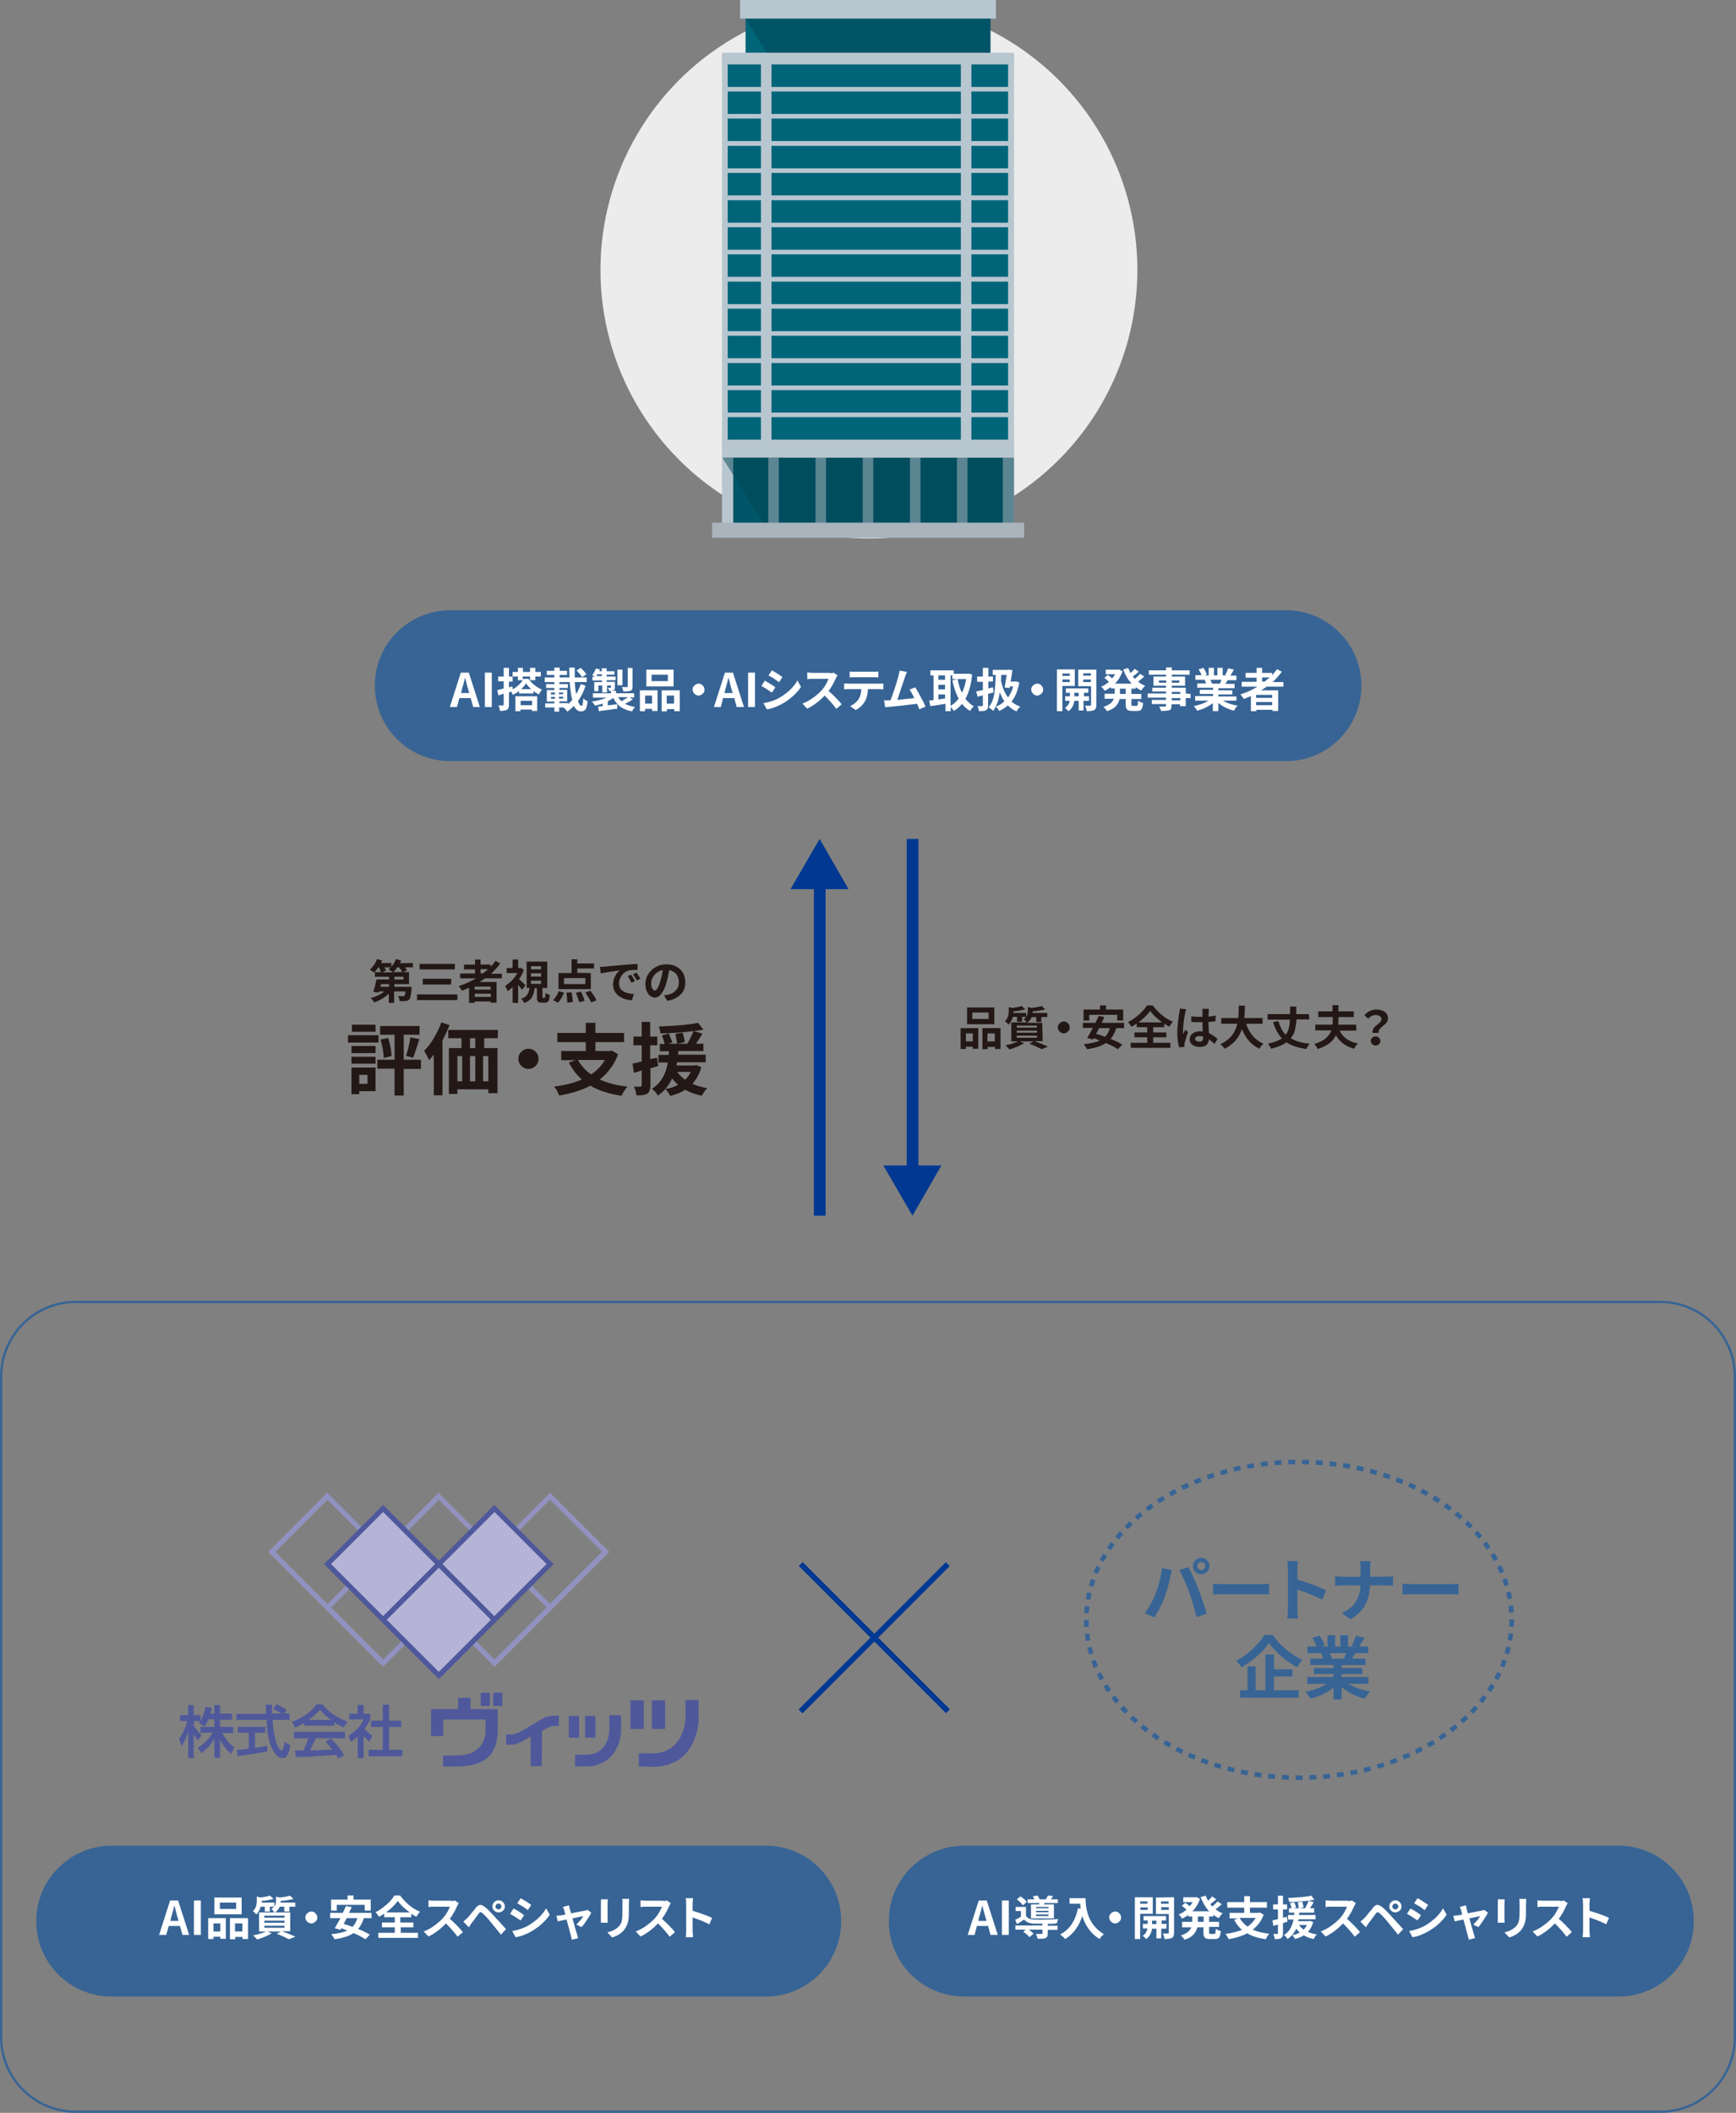 <?xml version="1.0" encoding="UTF-8"?>
<svg id="_レイヤー_1" data-name=" レイヤー 1" xmlns="http://www.w3.org/2000/svg" viewBox="0 0 757.2 921.3">
  <rect x="0" y="0" width="757.2" height="921.3" fill="#808080" stroke="none"/>
  <g id="_レイヤー_1-2" data-name=" レイヤー 1-2">
    <g>
      <g>
        <g>
          <rect x="395.5" y="365.8" width="5.1" height="146.1" style="fill: #003892;"/>
          <polygon points="385.3 508.2 398 530.1 410.6 508.2 385.3 508.2" style="fill: #003892;"/>
        </g>
        <g>
          <rect x="355" y="384" width="5.1" height="146.1" style="fill: #003892;"/>
          <polygon points="370.1 387.7 357.5 365.8 344.8 387.7 370.1 387.7" style="fill: #003892;"/>
        </g>
      </g>
      <g>
        <path d="m419,457.4v-9.1h7.7v9h-2.4v-.9h-3v1h-2.3Zm5.3-6.8h-3v3.5h3v-3.5Zm9.4-11.3v7.3h-11.9v-7.3h11.9Zm-2.5,5v-2.8h-7.1v2.8h7.1Zm-2.8,4h8v9.1h-2.4v-.9h-3.2v1h-2.3v-9.2h-.1Zm2.3,5.8h3.2v-3.5h-3.2v3.5Z" style="fill: #231815;"/>
        <path d="m454.8,454h-3.5c2.2.8,4.1,1.6,5.8,2.4l-2.8,1.1c-1.3-.7-3-1.5-5.3-2.4l1.8-1h-6l1.9.8c-1.6,1-3.7,1.9-6.4,2.7-.7-.8-1.3-1.3-1.8-1.8,2.2-.4,4.1-1,5.6-1.7h-3v-8.3h6.7c-.1-.2-.4-.5-.6-.8s-.5-.5-.8-.6c.5-.3.9-.6,1.2-1h-1.8v2.1h-2.2v-2.1h-1.8c-.4,1.4-1,2.5-1.9,3.4-.2-.2-.4-.5-.7-.8-.3-.3-.6-.5-.9-.7,1.1-1,1.7-2.5,1.7-4.4v-1.8l1.5.4c1.7-.2,3.1-.5,4.2-.8l1.5,1.4c-1.3.4-3,.7-5.2.9v.7h5.6v1.6c.5-.6.7-1.4.7-2.4v-1.8l1.6.4c1.9-.2,3.4-.5,4.5-.8l1.5,1.4c-1.3.4-3.2.7-5.5.9v.7h6.4v1.8h-2.6v2.1h-2.2v-2.1h-2c-.4,1-1,1.8-2,2.5h6.6l.2,8h0Zm-11.3-6.8v.9h8.8v-.9h-8.8Zm0,2.2v.9h8.8v-.9h-8.8Zm0,2.2v.9h8.8v-.9h-8.8Z" style="fill: #231815;"/>
        <path d="m462.2,449.8c-.5-.5-.8-1.1-.8-1.8s.2-1.3.8-1.8c.5-.5,1.1-.8,1.8-.8s1.3.2,1.8.8c.5.5.8,1.1.8,1.8s-.2,1.3-.8,1.8-1.1.8-1.8.8-1.3-.3-1.8-.8Z" style="fill: #231815;"/>
        <path d="m490.3,448.3h-3.4c-.6,1.9-1.4,3.5-2.5,4.7,2.2.9,3.9,1.7,5.1,2.5l-1.9,2c-1.2-.8-2.9-1.7-5.2-2.7-1.9,1.3-4.7,2.2-8.3,2.7-.1-.3-.3-.7-.6-1.1s-.6-.8-.8-1.1c3-.3,5.3-.8,7-1.6-.2-.1-.5-.2-.8-.3-.4-.1-.7-.3-1-.4s-.6-.2-.8-.3l-.4.6-2.5-.7c.6-1,1.5-2.5,2.5-4.4h-4.4v-2.2h5.5c.5-1,1-2,1.4-3l2.5.5c-.3.6-.7,1.5-1.2,2.5h9.8v2.3h0Zm-15.2-5.8v2.5h-2.5v-4.8h7.2v-1.8h2.6v1.8h7.5v4.8h-2.6v-2.5h-12.2Zm9,5.8h-4.7c-.1.2-.3.6-.6,1.2s-.5,1-.7,1.3c1,.3,2.3.7,3.9,1.3,1-1,1.7-2.3,2.1-3.8h0Z" style="fill: #231815;"/>
        <path d="m503,452.3v2.4h7.5v2.2h-17.3v-2.2h7.2v-2.4h-5.6v-2.1h5.6v-2.3h-4.6v-1.6c-.6.5-1.4.9-2.3,1.4-.4-.7-.9-1.4-1.5-2,1.7-.9,3.3-2,4.8-3.3,1.5-1.4,2.7-2.7,3.5-4h2.5c1.1,1.5,2.4,2.9,4,4.2,1.5,1.3,3.1,2.2,4.8,2.9-.5.5-1,1.3-1.6,2.2-.7-.4-1.5-.9-2.2-1.4v1.6h-4.8v2.3h5.7v2.1h-5.7Zm-6.4-6.5h10.3c-2.3-1.7-4.1-3.4-5.2-5-1.2,1.7-2.9,3.3-5.1,5h0Z" style="fill: #231815;"/>
        <path d="m514.6,439.8l2.8.3c-.2.4-.3,1-.5,1.8s-.4,2.1-.6,3.8-.3,3-.3,4c0,.5,0,.9.1,1.3,0-.1.3-.8.9-2l1.2,1c-.8,2.2-1.2,3.8-1.5,4.8-.1.4-.1.7-.1.9v.8l-2.3.2c-.5-1.9-.8-4-.8-6.4,0-2,.3-4.8.8-8.4.3-1.1.3-1.7.3-2.1h0Zm16.5,13.3l-1.4,2.1c-.8-.8-1.6-1.5-2.4-2-.1,1-.4,1.8-1,2.4s-1.6.9-2.9.9c-1.4,0-2.5-.3-3.3-.9s-1.2-1.4-1.2-2.4.4-1.9,1.2-2.5,1.9-1,3.2-1c.5,0,1,0,1.3.1-.1-1.6-.1-3-.1-4.1h-1.4c-1.2,0-2.3,0-3.5-.1v-2.4c1.3.1,2.5.2,3.5.2h1.4v-2.2c0-.4,0-.8-.1-1.3h2.9c0,.4-.1.8-.1,1.3,0,.9-.1,1.6-.1,2.1,1.3-.1,2.3-.3,3.1-.5v2.5c-1,.1-2.1.3-3.1.3,0,1.2.1,2.8.2,4.9,1.3.6,2.6,1.4,3.8,2.6h0Zm-6.3-.8v-.3c-.6-.2-1.2-.2-1.6-.2-.6,0-1,.1-1.4.3s-.5.5-.5.9.2.7.5.9.8.3,1.4.3,1-.1,1.3-.5c.2-.4.3-.8.3-1.4h0Z" style="fill: #231815;"/>
        <path d="m550.7,446.4h-7.2c1.5,4.3,4,7.2,7.6,8.7-.3.2-.6.6-1,1-.3.5-.6.9-.8,1.2-3.4-1.6-6-4.5-7.6-8.6-1.3,3.9-3.8,6.8-7.6,8.6-.5-.8-1.1-1.5-1.8-2,4-1.8,6.4-4.7,7.4-8.9h-7v-2.5h7.4c.1-1,.2-2.8.2-5.4h2.7c0,2.2-.1,4-.3,5.4h8v2.5h0Z" style="fill: #231815;"/>
        <path d="m571.1,444.5h-5.6c-.1,1.8-.4,3.3-.7,4.7s-1,2.5-1.8,3.5c2.1,1.3,4.8,2.1,8.3,2.4-.6.6-1,1.3-1.5,2.3-3.7-.5-6.6-1.5-8.7-2.9-1.6,1.2-3.9,2.1-6.7,2.8-.3-.8-.8-1.5-1.4-2.2,2.7-.6,4.7-1.3,6.1-2.3-1.6-1.8-2.9-4.1-3.8-7.1l2.3-.5c.7,2.5,1.7,4.5,3.2,6,.6-.8,1.1-1.7,1.3-2.8.3-1.1.5-2.3.5-3.8h-9.7v-2.4h9.8v-3.3h2.7v3.3h5.5l.2,2.3h0Z" style="fill: #231815;"/>
        <path d="m591.6,449.4h-7.3c1.5,3,4.2,4.9,8,5.6-.7.6-1.2,1.4-1.6,2.3-1.9-.5-3.5-1.2-4.8-2.2s-2.4-2.2-3.2-3.7c-1.3,2.8-4,4.8-8,6-.1-.3-.3-.7-.6-1.1s-.6-.8-.8-1.1c3.9-1.1,6.4-3.1,7.4-5.9h-7v-2.5h7.5c0-.6.1-1.2.1-1.9v-1.4h-6.3v-2.5h6.2v-2.7h2.6v2.7h6.7v2.5h-6.7v1.4c0,.6,0,1.2-.1,1.9h7.8l.1,2.6h0Z" style="fill: #231815;"/>
        <path d="m601.3,450.4h-2.6c-.1-.6,0-1.1.2-1.6s.6-.9,1-1.3c.4-.3.8-.7,1.2-1s.8-.6,1-1,.5-.7.5-1c0-.6-.2-1.1-.7-1.4s-1.1-.5-1.9-.5c-1.2,0-2.3.5-3.2,1.6l-1.7-1.5c1.4-1.6,3.2-2.5,5.2-2.5,1.5,0,2.8.4,3.7,1,.9.7,1.4,1.7,1.4,3,0,.5-.2,1-.5,1.5s-.7.8-1.1,1.2c-.4.3-.8.6-1.2,1s-.8.7-1,1.1-.3.9-.3,1.4h0Zm-2.8,4.9c-.4-.4-.6-.9-.6-1.4s.2-1.1.6-1.4.9-.6,1.5-.6,1.1.2,1.5.6.6.9.6,1.4-.2,1.1-.6,1.4-.9.6-1.5.6-1.1-.2-1.5-.6Z" style="fill: #231815;"/>
      </g>
      <g>
        <g>
          <path d="m180.1,419.9v1.9h-3.4c.4.6.7,1.1.8,1.4l-1.9.7h2.8v5.2h-6.4v1.2h7.5v.9c-.1,1.4-.2,2.4-.4,3.1-.1.7-.3,1.2-.6,1.5-.4.4-.9.6-1.6.7-.5,0-1.4.1-2.6,0,0-.8-.3-1.5-.7-2.2.9.1,1.6.1,2.1.1.3,0,.6-.1.7-.2.2-.2.3-.8.5-1.9h-5v5h-2.3v-4c-1.9,1.7-4,3-6.4,3.8-.4-.7-.9-1.3-1.5-1.9,2.3-.6,4.3-1.6,6-2.9h-2.4l-.1.5-2.4-.3c.6-1.7,1-3.5,1.4-5.4h5.5v-1.2h-6.2v-2h2.7c-.2-.5-.5-1.2-.9-2.1h-.3c-.6.9-1.2,1.7-1.8,2.3-.6-.5-1.3-.9-1.9-1.3.6-.5,1.2-1.2,1.8-2s1-1.7,1.4-2.6l2.2.6c-.1.3-.3.7-.5,1.1h4.5v1.6c.8-.9,1.5-2,2-3.3l2.3.6c-.1.2-.3.6-.5,1.2l5.6-.1h0Zm-10.4,10.4v-1.2h-3.5l-.3,1.2h3.8Zm.7-8.5h-2.7c.4.7.6,1.1.6,1.4l-1.6.8h4.7c-.7-.5-1.3-1-1.9-1.3.3-.4.6-.7.9-.9h0Zm1.2,2.1h3.8c-.2-.6-.7-1.3-1.3-2.1h-.8c-.6.8-1.1,1.5-1.7,2.1h0Zm4.4,3.2v-1.2h-4v1.2h4Z" style="fill: #231815;"/>
          <path d="m181.9,433.6h17.6v2.5h-17.6v-2.5Zm1.1-13.3h15.4v2.4h-15.4v-2.4Zm1.4,6.5h12.4v2.5h-12.4v-2.5Z" style="fill: #231815;"/>
          <path d="m218.9,426.6h-7.3c-.7.5-1.5,1-2.4,1.6h7.4v9h-2.6v-.5h-7v.6h-2.4v-6.6c-1.2.5-2.2,1-3.1,1.3-.4-.7-.9-1.4-1.5-2,2.6-.8,5.2-2,7.6-3.4h-6.9v-2.1h6.5v-1.8h-4.8v-2.1h4.8v-2.2h2.4v2.2h4.4v1c.7-.8,1.4-1.6,2.1-2.6l2.1,1.1c-1.1,1.5-2.4,3-4,4.5h4.7v2h0Zm-4.9,4.9v-1.3h-7v1.3h7Zm-6.9,3.2h7v-1.4h-7v1.4Zm2.5-12.1v1.8h1.1c.9-.7,1.6-1.3,2.2-1.8h-3.3Z" style="fill: #231815;"/>
          <path d="m229.2,429.6l-1.5,2c-.4-.6-1-1.3-1.7-2.2v7.9h-2.4v-6.9c-.7.6-1.4,1.3-2.2,1.8-.3-.9-.6-1.6-1.1-2.3,1-.6,2-1.4,3-2.4s1.7-2.1,2.4-3.2h-4.7v-2.2h2.6v-3.7h2.4v3.7h.8l.4-.1,1.3.9c-.5,1.4-1.2,2.8-2.1,4.1,1.1,1,2,1.8,2.8,2.6h0Zm7.4,5.5h.8c.2,0,.3-.1.4-.4s.1-.9.1-1.8c.5.4,1.1.7,1.9.9-.1,1.4-.3,2.3-.6,2.7-.3.5-.8.7-1.5.7h-1.4c-.9,0-1.4-.2-1.7-.5-.3-.4-.4-1.1-.4-2.1v-3.7h-1c-.2,1.6-.6,2.9-1.2,4-.6,1-1.8,1.9-3.3,2.5-.1-.3-.3-.6-.6-1s-.5-.7-.8-.9c1.3-.4,2.2-1,2.7-1.8s.8-1.7,1-2.9h-1.3v-11.5h9v11.5h-2.1v3.7c0,.3,0,.5.1.5-.4.1-.3.1-.1.1h0Zm-5-13.8v1.4h4.4v-1.4h-4.4Zm0,3.1v1.4h4.4v-1.4h-4.4Zm0,3.2v1.4h4.4v-1.4h-4.4Z" style="fill: #231815;"/>
          <path d="m243.4,437.2l-2.2-1.1c.5-.4.9-1,1.4-1.7s.8-1.5,1.1-2.2l2.3.6c-.3.9-.7,1.7-1.2,2.5s-.9,1.4-1.4,1.9h0Zm14.3-12.9v7h-14.1v-7h5.7v-6h2.5v1.8h7.3v2.2h-7.3v1.9l5.9.1h0Zm-2.4,4.8v-2.6h-9.3v2.6h9.3Zm-8.3,3.8l2.3-.2c.3,1.6.5,3,.6,4.2l-2.5.3c0-1.3-.1-2.7-.4-4.3h0Zm4.2,0l2.2-.5c.8,1.6,1.3,2.9,1.6,4l-2.3.6c-.4-1.1-.9-2.5-1.5-4.1h0Zm4.1-.1l2.2-.8c1.3,1.7,2.2,3.1,2.7,4.2l-2.3.9c-.6-1.1-1.4-2.6-2.6-4.3h0Z" style="fill: #231815;"/>
          <path d="m262,424.4l-.3-2.8c.7,0,1.4,0,2-.1.5,0,1.2-.1,2-.2s2-.2,3.3-.3,2.4-.2,3.4-.3c2.3-.2,4.2-.3,5.7-.4v2.6c-1.8,0-3,.1-3.9.3-1.2.3-2.2,1-3,2.1s-1.2,2.3-1.2,3.5c0,.8.2,1.5.5,2.1s.8,1.1,1.5,1.4c.6.4,1.3.6,2,.8.8.2,1.6.3,2.5.3l-.9,2.8c-1.1-.1-2.1-.3-3.1-.6-1-.3-1.8-.8-2.6-1.3-.8-.6-1.4-1.3-1.8-2.1s-.7-1.8-.7-2.9c0-1.3.3-2.5.9-3.7.6-1.1,1.3-2,2.1-2.5-4.1.6-6.8,1-8.4,1.3h0Zm11.8,1.2l1.5-.6c.7,1.1,1.3,2,1.6,2.8l-1.5.7c-.6-1.2-1.1-2.2-1.6-2.9h0Zm2.3-.8l1.5-.7c.6.8,1.2,1.7,1.7,2.7l-1.5.7c-.6-1-1.1-1.9-1.7-2.7h0Z" style="fill: #231815;"/>
          <path d="m291.1,436.4l-1.5-2.4c.7-.1,1.3-.2,1.9-.3,1.4-.3,2.5-.9,3.3-1.9.9-.9,1.3-2.1,1.3-3.5s-.4-2.6-1.1-3.5-1.8-1.5-3.1-1.8c-.4,2.2-.8,4.1-1.2,5.5-.6,2.1-1.4,3.7-2.2,4.8s-1.9,1.7-2.9,1.7-2.1-.6-2.9-1.7-1.2-2.5-1.2-4.2c0-2.3.9-4.4,2.7-6.1,1.8-1.7,4-2.5,6.6-2.5,2.4,0,4.4.8,5.9,2.2s2.2,3.4,2.2,5.6-.6,3.9-2,5.3-3.3,2.4-5.8,2.8h0Zm-5.5-4.5c.8,0,1.6-1.3,2.4-4,.5-1.5.8-3.1,1.1-4.9-1.6.3-2.8,1.1-3.7,2.2s-1.4,2.4-1.4,3.6c0,1,.2,1.7.5,2.2.4.6.7.9,1.1.9h0Z" style="fill: #231815;"/>
        </g>
        <g>
          <path d="m165.1,451.4v3.2h-13.3v-3.2h13.3Zm-1.3,14.1v10.3h-7.1v1.3h-3.4v-11.6h10.5Zm-10.5-6.3v-3.1h10.5v3.1h-10.5Zm0,4.6v-3h10.5v3h-10.5Zm10.5-17v3.1h-10.3v-3.1h10.3Zm-3.5,21.9h-3.6v3.9h3.6v-3.9Zm23.3-6.5v3.9h-7.5v11.6h-4v-11.7h-7.5v-3.9h7.5v-10.9h-6.3v-3.8h17.2v3.8h-6.9v10.9h7.5v.1h0Zm-17.6-8.9l3.3-.7c.9,2.9,1.4,5.5,1.5,7.9l-3.4.8c-.1-2.5-.6-5.1-1.4-8h0Zm14.2,7.9l-3.1-.8c.8-2.4,1.5-5.1,1.9-8.1l3.9.8c-1.4,4.5-2.3,7.2-2.7,8.1h0Z" style="fill: #231815;"/>
          <path d="m192.5,445.8l3.6,1.2c-.9,2.2-1.9,4.4-3.1,6.7v23.9h-3.8v-17.8c-.6.9-1.3,1.7-2.1,2.5-.5-1.3-1.2-2.7-2.1-4.1,1.5-1.5,2.9-3.3,4.2-5.5s2.5-4.5,3.3-6.9h0Zm24.6,6.9h-5.9v4.3h5.8v19.7h-4v-1.7h-13.5v2h-3.7v-20h5.5v-4.3h-5.8v-3.6h21.7l-.1,3.6h0Zm-17.6,7.8v11h2.1v-11h-2.1Zm7.8,0h-2.3v11h2.3v-11Zm0-3.5v-4.3h-2.3v4.3h2.3Zm5.7,14.5v-11h-2.3v11h2.3Z" style="fill: #231815;"/>
          <path d="m227.4,464.8c-.9-.9-1.3-1.9-1.3-3.1s.4-2.2,1.3-3.1,1.9-1.3,3.1-1.3,2.2.4,3.1,1.3c.9.9,1.3,1.9,1.3,3.1s-.4,2.2-1.3,3.1c-.9.9-1.9,1.3-3.1,1.3s-2.2-.5-3.1-1.3Z" style="fill: #231815;"/>
          <path d="m266.8,458.1l2.8,1.6c-1.6,4.4-4.3,8.1-8,11,3.4,1.6,7.4,2.6,12.1,3.1-1,1.1-1.9,2.5-2.6,4-5.5-.8-10-2.3-13.6-4.4-3.7,2-8.3,3.4-13.6,4.3-.2-.6-.5-1.2-.9-2s-.9-1.4-1.3-1.9c4.7-.6,8.7-1.6,12.1-3.1-2.2-1.9-4.1-4.4-5.7-7.4l3-1h-6.3v-4h10.7v-3.9h-12.4v-4h12.4v-4.4h4.2v4.4h12.5v4h-12.5v3.9h6.4l.7-.2h0Zm-3,4.1h-11.7c1.4,2.5,3.3,4.6,5.7,6.3,2.6-1.7,4.6-3.8,6-6.3Z" style="fill: #231815;"/>
          <path d="m286.6,461.2l.5,3.6c-.1,0-.6.2-1.5.5-.8.3-1.5.4-1.9.5v7.5c0,1.8-.5,3-1.4,3.6-.8.5-2.4.8-4.7.7-.1-1.2-.5-2.5-1.1-3.8,1.3.1,2.3.1,2.8,0,.4,0,.6-.2.6-.6v-6.4l-3.4,1-.6-4c1-.2,2.3-.5,4-1v-7h-3.6v-3.8h3.6v-6.4h3.7v6.4h3.1v3.8h-3.1v6l3-.6h0Zm17.1,3.2l2.2.9c-.8,3-2.2,5.4-3.9,7.3,2,.9,4.2,1.5,6.5,1.9-.9.9-1.7,2-2.4,3.3-2.7-.6-5.1-1.4-7.2-2.6-1.9,1.2-4,2-6.5,2.7-.2-.4-.5-.9-1-1.6s-.9-1.1-1.2-1.4c2.2-.4,4-1,5.6-1.9-.9-.7-1.8-1.6-2.6-2.8-1.5,3.2-3.6,5.8-6.3,7.5-.6-1.2-1.5-2.1-2.6-2.9,3.7-2.3,6.1-6.1,7-11.5h-4.1v-3.3h4.5c0-.8.1-1.3.1-1.6h-4v-3.2h2.1c-.2-1-.6-2.2-1.2-3.7l3-.9c.9,2.2,1.4,3.5,1.6,3.9l-1.9.6h3.9c-.1-1.3-.4-2.7-.7-4.3l3.2-.5c.5,1.8.8,3.2.9,4.1l-3.2.7h4.3c1.1-1.9,2-3.7,2.7-5.5-4.6.6-9.4.9-14.4,1-.1-.9-.3-1.9-.8-3,7.7-.3,13.4-.8,17.2-1.6l2.3,3c-1.1.2-2.5.4-4.2.6l3.8,1.1c-1.3,2.2-2.3,3.6-2.8,4.4h3.2v3.2h-10.9c0,.4-.1.9-.2,1.6h12.1v3.3h-12.5c0,.1-.1.4-.1.7-.1.3-.1.5-.1.7h8.1l.5-.2h0Zm-2.4,3h-5.9c.8,1.2,2,2.4,3.4,3.4,1.1-1,2-2.2,2.5-3.4Z" style="fill: #231815;"/>
        </g>
      </g>
    </g>
    <g>
      <circle cx="379" cy="117.7" r="117.1" style="fill: #ececec;"/>
      <path d="m196.4,266.1h364.5c18.2,0,32.9,14.7,32.9,32.9h0c0,18.2-14.7,32.9-32.9,32.9H196.4c-18.2,0-32.9-14.7-32.9-32.9h0c-.1-18.1,14.7-32.9,32.9-32.9Z" style="fill: #376495;"/>
      <g>
        <path d="m206.4,308.3l-1.1-3.9h-4.9l-1.1,3.9h-3.1l4.8-15h3.5l4.8,15h-2.9Zm-5.3-6.1h3.6l-.5-1.6c-.2-.6-.4-1.4-.7-2.6-.3-1.1-.5-1.9-.6-2.4h-.1c-.3,1.5-.8,3.2-1.3,4.9l-.4,1.7Z" style="fill: #fff;"/>
        <path d="m211.5,308.3v-15h3v15h-3Z" style="fill: #fff;"/>
        <path d="m228.3,296h2.2c.8,1,1.6,2,2.7,2.8s2.1,1.5,3.2,1.9c-.4.5-.9,1.2-1.3,2.1-.9-.4-1.7-.9-2.4-1.5v1.1h-6.3v-1.1c-.8.7-1.7,1.2-2.7,1.7-.2-.5-.5-1-.7-1.4l-1,.3v5.4c0,1.2-.3,1.9-.9,2.2-.6.3-1.6.5-3,.5-.1-.7-.3-1.5-.7-2.4h1.9c.2,0,.4-.1.4-.4v-4.7c-.3.1-.7.2-1.3.4-.5.2-.9.3-1,.3l-.5-2.3c.7-.1,1.6-.4,2.8-.7v-3.1h-2.4v-2.1h2.4v-3.8h2.3v3.8h1.6v2.2h-1.6v2.5l1.5-.4.2,1.3c.8-.5,1.6-1.1,2.4-1.8s1.4-1.4,1.9-2.2h-2.1v-1.6h-2.3v-2h2.3v-1.8h2.2v1.8h3.1v-1.8h2.3v1.8h2.4v2h-2.4v1.6h-2.3v-1.6h-3.2v1.4s0-.1.1-.1c0-.1.1-.1.1-.2l.1-.1h0Zm-3.5,14.1v-6.5h9.5v6.4h-2.3v-.6h-5v.7h-2.2Zm7.3-4.5h-5v1.9h5v-1.9Zm-4.8-5.1h4.4c-1-.9-1.7-1.7-2.3-2.5-.5.9-1.2,1.7-2.1,2.5h0Z" style="fill: #fff;"/>
        <path d="m253.3,298.3l2.1.7c-.8,2.6-1.9,4.8-3.3,6.7.5,1.4,1,2.1,1.6,2.1.4,0,.6-1.1.7-3.3.6.6,1.2,1,1.9,1.3-.2,1.7-.4,2.9-.9,3.5s-1.1.9-2,.9c-1.2,0-2.3-.8-3.1-2.4-.9,1-1.9,1.8-2.9,2.5-.3-.6-.9-1.2-1.6-1.8h-1.9v1.8h-2.1v-1.8h-4v-1.8h4v-.8h-3.3v-5h3.3v-.9h-3.6v-1.7h3.6v-.9h-4.2v-2h4.2v-1.1h-3.3v-1.8h3.3v-1.4h2.3v1.4h3.2v1.8h-3.2v1.1h4.3c-.1-1.3-.1-2.7-.1-4.3h2.4v4.3h5.2v2h-5.2c.1,2,.3,3.8.6,5.2.9-1.3,1.5-2.8,2-4.3h0Zm-13,3.7v.8h1.8v-.8h-1.8Zm0,1.9v.8h1.8v-.8h-1.8Zm3.5-1.2h1.9v-.7h-1.9v.7Zm0,1.9h1.9v-.8h-1.9v.8Zm4,2v.4c.7-.6,1.3-1.2,1.8-1.8-.5-2-.9-4.6-1.1-7.8h-4.5v.9h3.7v1.7h-3.7v.8h3.4v5h-3.4v.8h3.8Zm8-12.6l-1.9,1.3c-.5-.8-1.3-1.8-2.4-2.9l1.8-1.2c1.1,1.1,2,2.1,2.5,2.8h0Z" style="fill: #fff;"/>
        <path d="m274.6,304l1.4,1c-.9.6-2,1.2-3.4,1.9,1.2.6,2.7,1.1,4.4,1.4-.5.5-1,1.2-1.3,1.9-2.1-.4-3.8-1.1-5.1-2-1.3-1-2.4-2.3-3.1-3.9-.7.5-1.5,1-2.4,1.5v1.8c.5-.1,1.3-.2,2.3-.3,1-.1,1.6-.2,1.8-.2l.1,1.9c-5.1.7-7.9,1.1-8.1,1.1l-.3-2c.2,0,.5-.1,1-.1s.8-.1,1-.1v-1.1c-1.1.4-2.2.6-3.4.9-.3-.6-.8-1.2-1.3-1.8,2.4-.3,4.5-.9,6.3-1.7h-5.9v-1.9h7.9v-1h-.8c0-.3-.2-.8-.6-1.4h1.1c.2,0,.3-.1.3-.2v-.8h-1.7v3h-2.1v-3h-1.7v2.5h-1.8v-4h3.4v-.7h-4.2v-1.6h1.2c-.5-.3-1-.5-1.3-.7.7-.8,1.2-1.8,1.6-2.9l1.8.4c-.1.4-.2.6-.3.8h1.1v-1.3h2.1v1.3h3.4v1.5h-3.4v.8h3.9v1.6h-3.9v.7h3.6v2.3c0,.4,0,.7-.1.9-.1.2-.3.4-.5.5s-.6.2-1,.2h2.1v1.1h7.9v1.9l-2-.2h0Zm-14.5-9.2h2.4v-.8h-1.9c-.2.4-.4.6-.5.8Zm11.4-2.8v6.8h-2.2v-6.8h2.2Zm2.4,12h-4.3c.4.6.8,1.2,1.5,1.8,1.1-.7,2-1.3,2.8-1.8h0Zm2-12.7v8.1c0,.5-.1.9-.2,1.2-.1.3-.4.5-.7.6-.5.2-1.5.3-3.1.3-.1-.5-.3-1.2-.7-1.9h2.2c.1,0,.2,0,.3-.1s.1-.1.1-.3v-8l2.1.1h0Z" style="fill: #fff;"/>
        <path d="m279.1,310.1v-9.1h7.7v9h-2.4v-.9h-3v1h-2.3Zm5.3-6.8h-3v3.5h3v-3.5Zm9.4-11.3v7.3h-11.9v-7.3h11.9Zm-2.5,5v-2.8h-7.1v2.8h7.1Zm-2.8,4h8v9.1h-2.4v-.9h-3.2v1h-2.3v-9.2h-.1Zm2.3,5.8h3.2v-3.5h-3.2v3.5Z" style="fill: #fff;"/>
        <path d="m302.9,302.5c-.5-.5-.8-1.1-.8-1.8s.2-1.3.8-1.8c.5-.5,1.1-.8,1.8-.8s1.3.2,1.8.8c.5.5.8,1.1.8,1.8s-.2,1.3-.8,1.8-1.1.8-1.8.8-1.3-.3-1.8-.8Z" style="fill: #fff;"/>
        <path d="m321.3,308.3l-1-3.9h-4.9l-1,3.9h-3l4.8-15h3.5l4.8,15h-3.2,0Zm-5.3-6.1h3.6l-.5-1.6c-.2-.6-.4-1.4-.7-2.6s-.5-1.9-.6-2.4h-.1c-.3,1.5-.8,3.2-1.3,4.9l-.4,1.7h0Z" style="fill: #fff;"/>
        <path d="m326.3,308.3v-15h3v15h-3Z" style="fill: #fff;"/>
        <path d="m332.1,299.1l1.5-2.3c1.6.9,3.1,1.8,4.6,2.9l-1.5,2.3c-1.9-1.3-3.5-2.3-4.6-2.9h0Zm2.4,10.2l-1.5-2.7c2.6-.4,4.9-1.2,6.9-2.3,1.7-1,3.2-2.1,4.6-3.4s2.5-2.7,3.3-4.2l1.6,2.8c-.9,1.4-2.1,2.7-3.5,4-1.4,1.2-2.9,2.4-4.6,3.3-1,.6-2.1,1.1-3.4,1.6s-2.5.8-3.4.9h0Zm.7-14.8l1.5-2.2c1.6.9,3.2,1.9,4.6,2.9l-1.5,2.3c-1.6-1.3-3.2-2.2-4.6-3h0Z" style="fill: #fff;"/>
        <path d="m363.6,293.3l1.7,1.2c-.3.4-.5.8-.7,1.2-.9,2.1-2,4-3.2,5.6,1,.8,2,1.8,3.1,2.9s2,2.1,2.6,2.9l-2.3,2c-1.3-1.8-3-3.7-5.1-5.8-2.4,2.5-4.9,4.4-7.6,5.7l-2.1-2.2c1.5-.6,3.1-1.4,4.6-2.5s2.8-2.2,3.8-3.3c.7-.8,1.3-1.6,1.8-2.5s.9-1.7,1.2-2.5h-7.8c-.3,0-.6,0-.9.1s-.5,0-.6,0v-2.9c.7.1,1.5.2,2.4.2h7.2c.7.2,1.4.1,1.9-.1h0Z" style="fill: #fff;"/>
        <path d="m370.2,298.1h13.3c.7,0,1.3,0,1.8-.1v2.6c-.5,0-1.1-.1-1.8-.1h-4.9c-.1,2-.5,3.8-1.3,5.2-.4.7-.9,1.5-1.7,2.2-.7.7-1.5,1.3-2.4,1.7l-2.4-1.7c.7-.3,1.4-.7,2-1.2s1.2-1.1,1.6-1.7c.8-1.1,1.2-2.6,1.3-4.5h-5.6c-.5,0-1.2,0-1.9.1v-2.6c.8,0,1.5.1,2,.1h0Zm10.7-2.8h-8.1c-.6,0-1.3,0-2.2.1v-2.6c.6.1,1.3.1,2.1.1h8.2c.8,0,1.5,0,2.2-.1v2.6c-.9-.1-1.7-.1-2.2-.1h0Z" style="fill: #fff;"/>
        <path d="m403.7,308.1l-2.7,1.2c-.2-.5-.5-1.3-1-2.4-4.9.6-8.9,1-12,1.3-.2,0-.5.1-.9.1s-.8.1-1,.1l-.5-3h2.8c1.2-3.1,2.4-6.6,3.5-10.7.3-1,.4-1.8.5-2.3l3.2.6c-.3.7-.6,1.4-.9,2.3-1.9,5.6-3,8.9-3.3,9.9,1.6-.2,4.1-.4,7.4-.8-.8-1.7-1.5-2.9-2.1-3.7l2.5-1c.7,1.1,1.5,2.5,2.4,4.2.9,1.6,1.6,3,2.1,4.2h0Z" style="fill: #fff;"/>
        <path d="m422.4,293.7l1.6.4c-.4,4.4-1.4,7.9-2.9,10.6,1,1.4,2.3,2.5,3.7,3.3-.3.2-.6.5-.9.9s-.6.7-.8,1.1c-1.3-.8-2.5-1.8-3.5-3.1-1,1.3-2.2,2.3-3.6,3.1-.4-.7-.8-1.2-1.3-1.8v1.9h-2.3v-3.2c-2.3.4-4.5.7-6.6,1l-.5-2.4c.2,0,.5-.1,1-.1s.7-.1.9-.1v-10.8h-1.4v-2.2h10.2v1.5h6.1l.3-.1h0Zm-10.2.8h-2.9v1.9h2.9v-1.9Zm-2.9,4.1v2h2.9v-2h-2.9Zm0,4.2v2.2c.2,0,.7-.1,1.3-.2.7-.1,1.2-.2,1.6-.2v-1.8h-2.9Zm5.3-8.3v13.3c1.4-.8,2.5-1.8,3.5-3.2-1.1-2.1-2.1-4.8-2.7-8l2.3-.5c.4,2.3,1,4.3,1.9,6,.9-1.9,1.5-3.9,1.8-6h-6v-1.6h-.8,0Z" style="fill: #fff;"/>
        <path d="m433.1,299.7l.3,2.2c-1.3.4-2.1.6-2.4.6v5c0,.6-.1,1.1-.2,1.4s-.4.6-.7.8c-.5.3-1.6.4-3.1.4,0-.5-.3-1.3-.6-2.2h1.9c.2,0,.4-.1.4-.4v-4.3l-2.3.6-.6-2.3c.6-.1,1.6-.3,2.9-.6v-3.6h-2.5v-2.3h2.5v-3.8h2.4v3.8h2v2.2h-2v3c.3-.1,1-.3,2-.5h0Zm10-2.6l1.5.5c-.6,3.4-1.7,6.2-3.4,8.3,1.1,1,2.4,1.7,3.8,2.2-.6.6-1.2,1.3-1.6,2.1-1.5-.6-2.7-1.5-3.8-2.6-1.1,1-2.4,1.8-3.8,2.4-.4-.8-.9-1.4-1.4-1.9,1.4-.5,2.6-1.3,3.7-2.3-.8-1.1-1.5-2.5-2-4-.5,3.5-1.5,6.3-2.9,8.2-.2-.2-.5-.5-.9-.8s-.8-.6-1.1-.8c1.2-1.4,2-3.2,2.4-5.5s.6-5.2.7-8.6h-1.3v-2.2h6.6l.4-.1,1.6.2c-.1,1.1-.4,2.7-.8,5h1.8l.5-.1h0Zm-4-2.8h-2.4c0,.6,0,1.5-.1,2.6.7,3,1.7,5.5,3.1,7.2,1-1.4,1.8-3,2.2-4.8h-1.4l-.1.7-2.2-.2c.4-2.4.7-4.2.9-5.5h0Z" style="fill: #fff;"/>
        <path d="m450.6,302.5c-.5-.5-.8-1.1-.8-1.8s.2-1.3.8-1.8c.5-.5,1.1-.8,1.8-.8s1.3.2,1.8.8c.5.5.8,1.1.8,1.8s-.2,1.3-.8,1.8-1.1.8-1.8.8-1.3-.3-1.8-.8Z" style="fill: #fff;"/>
        <path d="m468.9,299.1h-5.5v11h-2.4v-18.2h7.8v7.2h.1Zm-2.3-5.4h-3.2v1h3.2v-1Zm-3.2,3.7h3.2v-1.1h-3.2v1.1Zm11.4,8.2h-2.2v4.2h-2.1v-4.2h-1.9c-.3,2-1.2,3.6-2.6,4.5-.4-.5-.9-1-1.5-1.4,1.1-.7,1.8-1.7,2.1-3.1h-2v-2h2.1v-1.5h-1.8v-1.9h9.8v1.9h-1.9v1.5h2.2v2h-.2Zm-6.2-2h1.9v-1.5h-1.9v1.5Zm9.6-11.7v15.4c0,.6-.1,1.1-.2,1.5s-.4.6-.7.8c-.6.3-1.7.5-3.3.5-.1-.8-.3-1.6-.7-2.4h2.2c.3,0,.4-.1.4-.4v-8.1h-5.6v-7.2h7.9v-.1h0Zm-2.4,1.7h-3.3v1h3.3v-1Zm-3.3,3.8h3.3v-1.1h-3.3v1.1Z" style="fill: #fff;"/>
        <path d="m495.4,300.3h-1.9v2.3h4.3v2.2h-4.3v2.2c0,.4,0,.6.1.7s.2.1.5.1h1.6c.3,0,.4-.1.5-.4s.1-.9.2-1.9c.6.5,1.3.8,2.2,1-.1,1.3-.4,2.2-.7,2.8-.4.5-1,.7-1.9.7h-2.2c-1.1,0-1.8-.2-2.2-.6-.4-.4-.6-1.2-.6-2.4v-2.2h-2.7c-.2,1.2-.8,2.2-1.6,3.1s-2.1,1.7-3.9,2.2c-.4-.7-.9-1.3-1.5-1.9,2.4-.7,3.9-1.9,4.5-3.5h-4v-2.2h4.4v-2.3h-1.7v-.6c-.7.5-1.6,1.1-2.7,1.6-.4-.7-.9-1.3-1.5-1.8,1.3-.5,2.4-1.2,3.4-2.1-.5-.5-1.2-1.1-2-1.7l1.5-1.3c.7.5,1.4,1,1.9,1.5.5-.6,1-1.2,1.3-1.8h-4.1v-2h5.3l.4-.1,1.6.8c-.7,2.1-1.8,3.9-3.3,5.4h7.3c-1.5-1.6-2.8-3.7-3.7-6.2l2.2-.6c.3.7.6,1.5,1,2.2.7-.6,1.3-1.2,1.8-1.9l1.8,1.3c-.9.8-1.8,1.5-2.6,2.1.2.3.5.7.9,1,1.1-.9,1.8-1.6,2.3-2.2l1.8,1.2c-1,.9-1.8,1.6-2.7,2.2.9.8,2,1.4,3.1,1.8-.6.6-1.2,1.3-1.7,2.1-.9-.4-1.7-1-2.5-1.5l.1.7h0Zm-4.4,2.3v-2.3h-2.5v2.3h2.5Z" style="fill: #fff;"/>
        <path d="m519.3,302.6v1.8h-2.1v3.5h-2.5v-.8h-3.7v.6c0,.6-.1,1-.2,1.3s-.4.5-.8.7c-.6.2-1.8.3-3.6.3-.1-.6-.4-1.2-.8-1.9h2.5c.3,0,.5-.2.5-.5v-.6h-6.2v-1.8h6.2v-1h-8v-1.8h8v-.9h-6v-1.6h6v-.9h-5.5v-4h5.5v-.8h-7.5v-1.9h7.5v-1.3h2.5v1.3h7.8v1.9h-7.8v.8h5.8v4h-5.8v.9h6.1v2.5l2.1.2h0Zm-13.8-4.9h3.2v-1h-3.2v1Zm8.9-1h-3.3v1h3.3v-1Zm-3.3,5v.9h3.7v-.9h-3.7Zm3.7,3.7v-1h-3.7v1h3.7Z" style="fill: #fff;"/>
        <path d="m539.3,305.5h-5.9c1.8,1.1,3.9,1.8,6.4,2.2-.6.6-1.1,1.3-1.6,2.2-2.7-.7-4.9-1.8-6.8-3.4v3.6h-2.4v-3.5c-1.9,1.5-4.2,2.6-6.8,3.3-.5-.8-1-1.5-1.5-2,2.5-.5,4.7-1.3,6.4-2.4h-5.8v-2h7.8v-.9h-5.8v-1.8h5.8v-.9h-6.9v-1.9h3.9c-.2-.5-.4-1-.7-1.6h.2-4.2v-2h2.7c-.2-.6-.7-1.5-1.3-2.5l2.1-.7c.7,1.1,1.2,2,1.5,2.9l-1,.4h1.8v-3.3h2.3v3.3h1.5v-3.3h2.3v3.3h1.8l-.7-.2c.5-.8.9-1.8,1.3-2.9l2.5.6c-.1.2-.3.5-.7,1.2s-.7,1.1-.8,1.4h2.6v2h-3.8c-.1.2-.5.8-1,1.6h4v1.9h-7.1v.9h6.1v1.8h-6.1v.9h7.9v1.8h0Zm-6.5-9.1h-4.9c.4.7.6,1.2.7,1.6l-.3.1h3.8c.2-.6.5-1.1.7-1.7h0Z" style="fill: #fff;"/>
        <path d="m559.8,299.4h-7.3c-.7.5-1.5,1-2.4,1.6h7.4v9h-2.5v-.5h-7v.6h-2.4v-6.6c-1.2.5-2.2,1-3.1,1.3-.4-.7-.9-1.4-1.5-2,2.6-.8,5.2-2,7.5-3.4h-6.9v-2.1h6.5v-1.8h-4.8v-2.1h4.8v-2.2h2.4v2.2h4.4v1c.7-.8,1.4-1.6,2.1-2.6l2.1,1.1c-1.1,1.5-2.4,3-4,4.5h4.7v2h0Zm-4.9,4.9v-1.3h-7v1.3h7Zm-7,3.2h7v-1.4h-7v1.4Zm2.6-12.1v1.8h1.1c.9-.7,1.6-1.3,2.2-1.8h-3.3Z" style="fill: #fff;"/>
      </g>
      <g>
        <rect x="315.9" y="199.5" width="125.5" height="32.9" style="fill: #005668;"/>
        <rect x="335.1" y="199.5" width="4.6" height="32.9" style="fill: #b8c6d0;"/>
        <rect x="355.7" y="199.5" width="4.6" height="32.9" style="fill: #b8c6d0;"/>
        <rect x="376.3" y="199.5" width="4.6" height="32.9" style="fill: #b8c6d0;"/>
        <rect x="396.9" y="199.5" width="4.6" height="32.9" style="fill: #b8c6d0;"/>
        <rect x="417.4" y="199.5" width="4.6" height="32.9" style="fill: #b8c6d0;"/>
        <rect x="314.9" y="199.5" width="4.9" height="32.9" style="fill: #b8c6d0;"/>
        <rect x="437.4" y="198.5" width="4.9" height="32.9" style="fill: #b8c6d0;"/>
        <polygon points="442.3 199.5 442.3 232.4 342.1 232.4 335.6 232.4 314.8 199.1 342.1 199 342.1 199.5 442.3 199.5" style="fill: #004554; fill-rule: evenodd; isolation: isolate; opacity: .5;"/>
        <rect x="325.2" y="7.3" width="106.8" height="15.7" style="fill: #006579;"/>
        <rect x="314.9" y="23" width="127.4" height="176.5" style="fill: #b8c6d0;"/>
        <g>
          <rect x="317.4" y="28.1" width="122.3" height="9.8" style="fill: #006579;"/>
          <rect x="317.4" y="39.9" width="122.3" height="9.8" style="fill: #006579;"/>
          <rect x="317.4" y="51.7" width="122.3" height="9.8" style="fill: #006579;"/>
          <rect x="317.4" y="63.6" width="122.3" height="9.8" style="fill: #006579;"/>
          <rect x="317.4" y="75.4" width="122.3" height="9.8" style="fill: #006579;"/>
          <rect x="317.4" y="87.3" width="122.3" height="9.8" style="fill: #006579;"/>
          <rect x="317.4" y="99.1" width="122.3" height="9.8" style="fill: #006579;"/>
          <rect x="317.4" y="110.9" width="122.3" height="9.8" style="fill: #006579;"/>
          <rect x="317.4" y="122.8" width="122.3" height="9.8" style="fill: #006579;"/>
          <rect x="317.4" y="134.6" width="122.3" height="9.8" style="fill: #006579;"/>
          <rect x="317.4" y="146.4" width="122.3" height="9.8" style="fill: #006579;"/>
          <rect x="317.4" y="158.3" width="122.3" height="9.8" style="fill: #006579;"/>
          <rect x="317.4" y="170.1" width="122.3" height="9.8" style="fill: #006579;"/>
          <rect x="317.4" y="181.9" width="122.3" height="9.8" style="fill: #006579;"/>
        </g>
        <g>
          <rect x="331.9" y="24.3" width="4.6" height="174" style="fill: #b8c6d0;"/>
          <rect x="419.1" y="24.3" width="4.6" height="174" style="fill: #b8c6d0;"/>
        </g>
        <polygon points="432 8.1 432 8.1 432 23 334.5 23 325.2 8.1 432 8.1" style="fill: #004554; fill-rule: evenodd; isolation: isolate; opacity: .5;"/>
        <rect x="310.6" y="227.9" width="136.1" height="6.6" style="fill: #a9b4bd;"/>
        <rect x="322.8" width="111.6" height="8.1" style="fill: #b8c6d0;"/>
      </g>
    </g>
    <g>
      <path d="m48.7,804.8h285.3c18.2,0,32.9,14.7,32.9,32.9h0c0,18.2-14.7,32.9-32.9,32.9H48.7c-18.2,0-32.9-14.7-32.9-32.9h0c0-18.1,14.8-32.9,32.9-32.9Z" style="fill: #376495;"/>
      <g>
        <path d="m79.6,843.7l-1.1-3.9h-4.9l-1.1,3.9h-3.1l4.8-15h3.5l4.8,15c.2,0-2.9,0-2.9,0Zm-5.3-6.1h3.6l-.5-1.7c-.2-.6-.4-1.4-.7-2.6s-.5-1.9-.6-2.3h-.1c-.3,1.5-.8,3.2-1.3,4.9l-.4,1.7h0Z" style="fill: #fff;"/>
        <path d="m84.6,843.7v-15h3v15h-3Z" style="fill: #fff;"/>
        <path d="m90.8,845.5v-9.1h7.7v9h-2.4v-.9h-3v1s-2.3,0-2.3,0Zm5.3-6.8h-3v3.5h3v-3.5Zm9.3-11.3v7.3h-11.9v-7.3h11.9Zm-2.4,5v-2.8h-7.1v2.8h7.1Zm-2.8,4h8v9.1h-2.4v-.9h-3.2v1h-2.3v-9.2h-.1Zm2.3,5.8h3.2v-3.5h-3.2v3.5Z" style="fill: #fff;"/>
        <path d="m126.6,842.1h-3.6c2.2.8,4.2,1.6,5.8,2.4l-2.8,1.1c-1.3-.7-3-1.5-5.3-2.4l1.8-1h-5.9l1.9.8c-1.6,1-3.7,1.9-6.3,2.7-.7-.8-1.3-1.3-1.8-1.8,2.2-.4,4.1-1,5.6-1.7h-3v-8.3h6.7c-.2-.2-.4-.5-.6-.8s-.5-.5-.8-.7c.5-.3.9-.6,1.2-1h-1.8v2.1h-2.2v-2.1h-1.8c-.4,1.4-1,2.5-1.9,3.4-.2-.2-.4-.5-.7-.8s-.6-.5-.8-.7c1.2-1,1.7-2.5,1.7-4.4v-1.9l1.6.4c1.7-.2,3.1-.5,4.2-.8l1.5,1.4c-1.3.4-3.1.7-5.2.9v.7h5.6v1.7c.5-.6.7-1.4.7-2.4v-1.9l1.6.4c1.9-.2,3.4-.5,4.5-.8l1.5,1.4c-1.3.4-3.2.7-5.6.9v.7h6.4v1.8h-2.6v2.1h-2.2v-2.1h-2c-.4,1-1,1.8-2,2.5h6.6v8.2h0Zm-11.3-6.8v.9h8.8v-.9h-8.8Zm0,2.2v.9h8.8v-.9h-8.8Zm0,2.2v.9h8.8v-.9h-8.8Z" style="fill: #fff;"/>
        <path d="m134,837.9c-.5-.5-.8-1.1-.8-1.8s.2-1.3.8-1.8,1.1-.8,1.8-.8,1.3.2,1.8.8c.5.5.8,1.1.8,1.8s-.2,1.3-.8,1.8-1.1.8-1.8.8-1.3-.3-1.8-.8Z" style="fill: #fff;"/>
        <path d="m162.1,836.4h-3.4c-.6,1.9-1.4,3.5-2.5,4.7,2.2.9,3.9,1.7,5.1,2.5l-1.9,2c-1.2-.8-2.9-1.7-5.2-2.7-1.9,1.3-4.7,2.2-8.3,2.7-.1-.3-.3-.7-.6-1.1s-.6-.8-.8-1.1c3-.3,5.3-.8,7-1.6-.2-.1-.5-.2-.8-.3-.4-.1-.7-.3-1-.4-.3-.1-.6-.2-.8-.3l-.4.7-2.5-.7c.6-1,1.4-2.5,2.5-4.4h-4.5v-2.3h5.5c.5-1,1-2,1.4-3l2.5.5c-.3.6-.7,1.5-1.2,2.5h9.8l.1,2.3h0Zm-15.2-5.8v2.5h-2.5v-4.8h7.2v-1.8h2.6v1.8h7.5v4.8h-2.6v-2.5h-12.2Zm9,5.8h-4.7c-.1.2-.3.6-.6,1.2-.3.6-.5,1-.7,1.3,1,.3,2.3.7,3.9,1.3.9-1,1.6-2.3,2.1-3.8Z" style="fill: #fff;"/>
        <path d="m174.8,840.4v2.4h7.5v2.2h-17.3v-2.2h7.2v-2.4h-5.6v-2.1h5.6v-2.3h-4.6v-1.6c-.6.5-1.4.9-2.3,1.4-.4-.7-.9-1.4-1.5-2,1.7-.8,3.3-2,4.8-3.3s2.7-2.7,3.4-4h2.5c1.1,1.5,2.4,2.9,3.9,4.2,1.6,1.3,3.1,2.2,4.8,2.9-.5.5-1,1.3-1.6,2.2-.7-.4-1.5-.8-2.2-1.4v1.6h-4.8v2.3h5.7v2.1h-5.5,0Zm-6.4-6.5h10.3c-2.3-1.7-4.1-3.4-5.2-5-1.2,1.7-2.9,3.3-5.1,5Z" style="fill: #fff;"/>
        <path d="m198.4,828.7l1.7,1.2c-.3.4-.5.8-.7,1.2-.9,2.1-2,4-3.2,5.6,1,.8,2,1.8,3.1,2.9s1.9,2.1,2.6,2.9l-2.3,2c-1.3-1.8-3-3.7-5.1-5.8-2.4,2.5-4.9,4.4-7.6,5.7l-2.1-2.2c1.6-.6,3.1-1.4,4.6-2.5s2.8-2.2,3.8-3.3c.7-.8,1.3-1.6,1.8-2.5.6-.9.9-1.7,1.2-2.5h-7.8c-.4,0-.6,0-.9.1s-.5,0-.6,0v-2.9c.7.1,1.5.2,2.4.2h7.2c.7.2,1.4.1,1.9-.1h0Z" style="fill: #fff;"/>
        <path d="m204.5,840.4l-2.4-2.5c.5-.4,1-.9,1.7-1.5.2-.2.5-.5.8-.9s.6-.8.9-1.1.6-.8,1.1-1.3c.4-.5.8-1,1-1.3.6-.7,1.2-1.1,1.8-1.2.6,0,1.3.3,2.2,1,1.1.9,2.5,2.3,4.1,4.1,2.9,3.1,4.6,5,5,5.5l-2.2,2.4c-1.3-1.7-2.8-3.4-4.3-5.3-1.6-2-2.9-3.3-3.7-4-.4-.3-.6-.5-.9-.5s-.5.2-.8.6c-.3.4-.9,1.2-1.7,2.3s-1.3,1.8-1.4,1.8c-.3.6-.7,1.2-1.2,1.9h0Zm10.3-9.1c0-.7.2-1.4.8-1.9s1.1-.8,1.9-.8,1.4.3,1.9.8.8,1.1.8,1.9-.2,1.3-.8,1.8-1.1.8-1.9.8-1.3-.2-1.9-.8c-.6-.4-.8-1.1-.8-1.8h0Zm1.7-.9c-.2.2-.4.6-.4.9s.1.7.4.9.6.4.9.4.7-.1.9-.4.4-.5.4-.9-.1-.7-.4-.9-.6-.4-.9-.4-.7.2-.9.4Z" style="fill: #fff;"/>
        <path d="m222.5,834.5l1.5-2.3c1.6.8,3.1,1.8,4.6,2.9l-1.5,2.3c-2-1.3-3.5-2.3-4.6-2.9h0Zm2.4,10.2l-1.5-2.7c2.6-.4,4.9-1.2,6.9-2.3,1.7-1,3.2-2.1,4.6-3.4s2.5-2.7,3.3-4.2l1.6,2.8c-.9,1.4-2.1,2.7-3.5,4s-2.9,2.3-4.6,3.3c-1,.6-2.1,1.1-3.4,1.6s-2.5.8-3.4.9h0Zm.7-14.8l1.5-2.2c1.6.9,3.2,1.9,4.6,2.9l-1.5,2.3c-1.6-1.3-3.2-2.2-4.6-3h0Z" style="fill: #fff;"/>
        <path d="m253.6,840.3l-2.2-1.1c.5-.5,1.1-1.1,1.7-1.8s1.1-1.4,1.3-1.9c-1.8.4-3.4.7-4.7,1,1.1,4.1,1.8,6.5,2,7,0,0,.1.3.2.7.1.5.2.8.3.9l-2.8.7c-.1-.5-.2-1.1-.4-1.8-.6-2.3-1.2-4.6-1.9-7-1.7.4-3,.6-3.8.8l-.6-2.4c.7-.1,1.3-.2,1.9-.2.3,0,.9-.2,2-.4-.1-.5-.3-1.1-.5-1.9-.1-.4-.3-.9-.6-1.4l2.7-.7c0,.3.1.8.3,1.5l.6,2c3.4-.7,5.5-1.1,6.2-1.2.4-.1.7-.2,1-.3l1.6,1.2c-.4.9-1.1,2-2,3.3-.8,1.3-1.6,2.3-2.3,3h0Z" style="fill: #fff;"/>
        <path d="m262.1,828.2h3c0,.5-.1,1-.1,1.5v6.9c0,.7,0,1.3.1,1.8h-3v-8.7c.1-.6,0-1.1,0-1.5h0Zm9.3-.2h3c0,.8-.1,1.5-.1,2v4c0,2.1-.2,3.7-.6,4.8s-1,2.2-1.8,3.1c-1.2,1.3-2.8,2.3-4.9,2.9l-2.1-2.2c2.2-.5,3.9-1.4,5-2.6.7-.7,1.1-1.5,1.3-2.4s.3-2.1.3-3.8v-3.8c.1-.8,0-1.5-.1-2h0Z" style="fill: #fff;"/>
        <path d="m290.9,828.7l1.7,1.2c-.3.4-.5.8-.7,1.2-.9,2.1-2,4-3.2,5.6,1,.8,2,1.8,3.1,2.9s2,2.1,2.6,2.9l-2.3,2c-1.3-1.8-3-3.7-5.1-5.8-2.4,2.5-4.9,4.4-7.6,5.7l-2.1-2.2c1.5-.6,3.1-1.4,4.6-2.5s2.8-2.2,3.8-3.3c.7-.8,1.3-1.6,1.8-2.5s1-1.7,1.2-2.5h-7.8c-.4,0-.6,0-.9.1s-.5,0-.6,0v-2.9c.7.1,1.5.2,2.4.2h7.2c.6.2,1.4.1,1.9-.1h0Z" style="fill: #fff;"/>
        <path d="m310.6,836.3l-1.2,2.8c-1.9-1-4.3-2-7.3-3v5.8c0,.7.1,1.6.2,2.8h-3.2c.1-1,.2-1.9.2-2.8v-11.7c0-.9-.1-1.7-.2-2.5h3.2c-.1,1.1-.2,1.9-.2,2.5v3c1.4.4,2.9.9,4.6,1.5s2.9,1.1,3.9,1.6h0Z" style="fill: #fff;"/>
      </g>
      <path d="m420.6,804.8h285.3c18.2,0,32.9,14.7,32.9,32.9h0c0,18.2-14.7,32.9-32.9,32.9h-285.3c-18.2,0-32.9-14.7-32.9-32.9h0c-.1-18.1,14.7-32.9,32.9-32.9h0Z" style="fill: #376495;"/>
      <g>
        <path d="m432,843.7l-1-3.9h-4.9l-1,3.9h-3l4.8-15h3.5l4.8,15h-3.2,0Zm-5.3-6.1h3.6l-.5-1.7c-.2-.6-.4-1.4-.7-2.6s-.5-1.9-.6-2.3h-.1c-.3,1.5-.8,3.2-1.3,4.9l-.4,1.7h0Z" style="fill: #fff;"/>
        <path d="m437,843.7v-15h3v15h-3Z" style="fill: #fff;"/>
        <path d="m457,838.9v.8h4.3v1.8h-4.3v1.6c0,.5-.1,1-.2,1.3s-.4.5-.8.7c-.6.2-1.7.3-3.4.3-.1-.5-.3-1.2-.8-2.1h2.5c.3,0,.4-.1.4-.3v-1.6h-6c.9.6,1.6,1.2,2.1,1.8l-1.8,1.5c-.5-.7-1.4-1.5-2.7-2.4l1.1-.9h-4.5v-1.8h11.8v-.8h-3.5c-1.1,0-2-.2-2.7-.5s-1.3-.7-1.8-1.3c-.6.4-1.6,1.1-3.1,2l-.8-1.9c1-.5,1.9-.9,2.5-1.3v-2.5h-2.3v-1.8h4.5v3.9c.6,1,1.8,1.6,3.6,1.6,1.2,0,2.9.1,5.1,0,2.2,0,4-.1,5.4-.2-.3.6-.5,1.2-.6,1.8-1.2.3-2.6.3-4,.3h0Zm-9.2-9.6l-1.6,1.5c-.6-.8-1.5-1.7-2.7-2.6l1.6-1.3c1.2.8,2.2,1.6,2.7,2.4h0Zm1.9,1.1h3.5s0-.2.1-.3c0-.1.1-.2.1-.3h-5.2v-1.6h3c-.2-.4-.4-.8-.7-1.3l2-.4c.5.7.8,1.2.9,1.7h2.8c.4-.7.7-1.3.9-1.7l2.2.3c-.3.5-.6,1-.9,1.4h3v1.6h-5.8l-.3.6h4.4v6.1h-10v-6.1h0Zm7.6,1.7v-.6h-5.4v.6h5.4Zm0,1.7v-.6h-5.4v.6h5.4Zm0,1.7v-.7h-5.4v.7h5.4Z" style="fill: #fff;"/>
        <path d="m466.5,827.7h7c0,7.3,2.7,12.5,8,15.7-.8.6-1.4,1.3-1.9,2.1-3.6-2.2-6.1-5.5-7.5-10-1.6,4.6-4.1,8-7.5,10-.5-.6-1.3-1.3-2.2-2,4-2,6.6-5.8,7.8-11.4l1.2.2c-.1-.6-.2-1.4-.3-2.2h-4.6v-2.4h0Z" style="fill: #fff;"/>
        <path d="m484.6,837.9c-.5-.5-.8-1.1-.8-1.8s.2-1.3.8-1.8,1.1-.8,1.8-.8,1.3.2,1.8.8c.5.5.8,1.1.8,1.8s-.2,1.3-.8,1.8-1.1.8-1.8.8-1.3-.3-1.8-.8Z" style="fill: #fff;"/>
        <path d="m502.8,834.5h-5.5v11h-2.3v-18.2h7.8v7.2Zm-2.3-5.4h-3.2v1h3.2v-1Zm-3.1,3.7h3.2v-1.1h-3.2v1.1Zm11.3,8.2h-2.2v4.2h-2.1v-4.2h-1.9c-.3,2-1.2,3.6-2.6,4.5-.4-.5-.9-1-1.5-1.4,1.1-.7,1.8-1.7,2.1-3.2h-2v-2h2.1v-1.5h-1.8v-1.9h9.8v1.9h-1.9v1.5h2.2l-.2,2.1h0Zm-6.2-2h1.9v-1.5h-1.9v1.5Zm9.6-11.7v15.4c0,.6-.1,1.1-.2,1.5-.1.3-.4.6-.7.8-.6.3-1.7.5-3.3.5-.1-.8-.3-1.6-.7-2.4h2.2c.3,0,.4-.1.4-.4v-8.1h-5.6v-7.2l7.9-.1h0Zm-2.4,1.8h-3.3v1h3.3v-1Zm-3.2,3.7h3.3v-1.2h-3.3v1.2Z" style="fill: #fff;"/>
        <path d="m529.3,835.7h-1.9v2.3h4.3v2.2h-4.3v2.2c0,.4,0,.6.1.7.1.1.2.2.5.2h1.6c.3,0,.4-.1.5-.4s.2-.9.2-1.9c.6.5,1.3.8,2.2,1-.1,1.3-.4,2.2-.7,2.8-.4.5-1,.7-1.9.7h-2.2c-1.1,0-1.8-.2-2.2-.6-.4-.4-.6-1.2-.6-2.3v-2.2h-2.7c-.2,1.2-.8,2.2-1.7,3.2s-2.1,1.7-3.9,2.2c-.4-.7-.9-1.3-1.5-1.9,2.4-.7,3.9-1.9,4.5-3.5h-4v-2.4h4.4v-2.3h-1.7v-.7c-.7.5-1.6,1.1-2.7,1.6-.4-.7-.9-1.3-1.5-1.8,1.3-.5,2.4-1.2,3.4-2.1-.5-.5-1.2-1.1-2-1.7l1.5-1.3c.7.5,1.4,1,1.9,1.5.5-.6,1-1.2,1.3-1.8h-4.1v-2.1h5.3l.4-.1,1.6.8c-.7,2.1-1.8,3.9-3.3,5.4h7.3c-1.5-1.6-2.8-3.7-3.7-6.2l2.2-.6c.3.7.6,1.5,1,2.2.7-.6,1.3-1.2,1.8-1.9l1.8,1.3c-.9.8-1.8,1.5-2.6,2.1.2.3.5.7.9,1,1.1-.9,1.8-1.7,2.3-2.2l1.8,1.2c-1,.9-1.8,1.6-2.7,2.2.9.8,2,1.4,3.1,1.8-.7.6-1.2,1.3-1.7,2.1-.9-.4-1.7-1-2.5-1.5l.2.8h0Zm-4.3,2.3v-2.3h-2.5v2.3h2.5Z" style="fill: #fff;"/>
        <path d="m549.5,833.9l1.7,1c-1,2.6-2.5,4.8-4.8,6.5,2,.9,4.4,1.5,7.2,1.8-.6.7-1.1,1.5-1.5,2.4-3.3-.5-6-1.3-8.1-2.6-2.2,1.2-4.9,2-8.1,2.6-.1-.3-.3-.7-.6-1.2s-.5-.8-.8-1.1c2.8-.4,5.2-1,7.2-1.8-1.3-1.1-2.5-2.6-3.4-4.4l1.8-.6h-3.8v-2.4h6.4v-2.3h-7.4v-2.4h7.4v-2.6h2.5v2.6h7.4v2.4h-7.4v2.3h3.8l.5-.2h0Zm-1.8,2.4h-7c.8,1.5,2,2.7,3.4,3.8,1.5-1,2.7-2.3,3.6-3.8Z" style="fill: #fff;"/>
        <path d="m561.3,835.8l.3,2.1c-.1,0-.4.1-.9.3s-.9.3-1.1.3v4.5c0,1.1-.3,1.8-.8,2.1s-1.4.5-2.8.4c-.1-.7-.3-1.5-.6-2.2h1.7c.2,0,.3-.1.3-.3v-3.8l-2,.6-.4-2.4c.6-.1,1.4-.3,2.4-.6v-4.2h-2.1v-2.2h2.1v-3.8h2.2v3.8h1.8v2.2h-1.8v3.6l1.7-.4h0Zm10.2,1.8l1.3.5c-.5,1.8-1.3,3.2-2.3,4.3,1.2.5,2.5.9,3.9,1.1-.6.5-1,1.2-1.4,2-1.6-.3-3-.8-4.3-1.6-1.1.7-2.4,1.2-3.8,1.6-.1-.2-.3-.6-.6-.9s-.5-.7-.7-.8c1.3-.2,2.4-.6,3.3-1.1-.5-.4-1-1-1.5-1.7-.9,1.9-2.2,3.4-3.8,4.5-.4-.7-.9-1.3-1.6-1.7,2.2-1.3,3.6-3.6,4.2-6.8h-2.4v-2h2.7c0-.5,0-.8.1-1h-2.4v-1.9h1.2c-.2-.6-.4-1.3-.7-2.2l1.8-.5c.5,1.3.8,2.1.9,2.3l-1.2.4h2.3c-.1-.8-.2-1.6-.4-2.6l1.9-.3c.3,1.1.5,1.9.6,2.5l-1.9.4h2.5c.7-1.1,1.2-2.2,1.6-3.3-2.7.3-5.6.5-8.5.6,0-.5-.2-1.1-.5-1.8,4.6-.2,8-.5,10.2-1l1.3,1.8c-.7.1-1.5.2-2.5.4l2.2.7c-.8,1.3-1.3,2.2-1.7,2.6h1.9v1.9h-6.5c0,.2,0,.6-.1,1h7.2v1.9h-7.4c0,.1,0,.2-.1.4,0,.2-.1.3-.1.4h4.8l.5-.1h0Zm-1.4,1.8h-3.5c.5.7,1.2,1.4,2,2,.6-.6,1.1-1.3,1.5-2h0Z" style="fill: #fff;"/>
        <path d="m589.7,828.7l1.7,1.2c-.3.4-.5.8-.7,1.2-.9,2.1-2,4-3.2,5.6,1,.8,2,1.8,3.1,2.9s2,2.1,2.6,2.9l-2.3,2c-1.3-1.8-3-3.7-5.1-5.8-2.4,2.5-4.9,4.4-7.6,5.7l-2.1-2.2c1.5-.6,3.1-1.4,4.6-2.5s2.8-2.2,3.8-3.3c.7-.8,1.3-1.6,1.8-2.5s1-1.7,1.2-2.5h-7.8c-.4,0-.6,0-.9.1s-.5,0-.6,0v-2.9c.7.1,1.5.2,2.4.2h7.2c.6.2,1.3.1,1.9-.1h0Z" style="fill: #fff;"/>
        <path d="m595.8,840.4l-2.4-2.5c.5-.4,1-.9,1.7-1.5.2-.2.5-.5.8-.9s.7-.8.9-1.1.7-.8,1.1-1.3c.5-.5.8-1,1-1.3.6-.7,1.2-1.1,1.8-1.2.6,0,1.3.3,2.2,1,1.1.9,2.5,2.3,4.1,4.1,2.9,3.1,4.5,5,5,5.5l-2.2,2.4c-1.3-1.7-2.8-3.4-4.3-5.3-1.6-2-2.9-3.3-3.7-4-.4-.3-.7-.5-.9-.5s-.5.2-.8.6c-.3.4-.9,1.2-1.7,2.3s-1.3,1.8-1.4,1.8c-.4.6-.8,1.2-1.2,1.9h0Zm10.2-9.1c0-.7.2-1.4.8-1.9s1.1-.8,1.8-.8,1.3.3,1.9.8c.5.5.8,1.1.8,1.9s-.2,1.3-.8,1.8-1.1.8-1.9.8-1.3-.2-1.8-.8c-.6-.4-.8-1.1-.8-1.8Zm1.7-.9c-.2.2-.4.6-.4.9s.1.7.4.9.6.4.9.4.7-.1.9-.4.4-.5.4-.9-.1-.7-.4-.9-.5-.4-.9-.4-.7.2-.9.4Z" style="fill: #fff;"/>
        <path d="m613.7,834.5l1.5-2.3c1.6.8,3.1,1.8,4.6,2.9l-1.5,2.3c-1.9-1.3-3.5-2.3-4.6-2.9h0Zm2.4,10.2l-1.5-2.7c2.6-.4,4.9-1.2,6.9-2.3,1.7-1,3.2-2.1,4.6-3.4s2.5-2.7,3.3-4.2l1.6,2.8c-.9,1.4-2.1,2.7-3.5,4s-2.9,2.3-4.6,3.3c-1,.6-2.2,1.1-3.4,1.6s-2.5.8-3.4.9h0Zm.7-14.8l1.5-2.2c1.7.9,3.2,1.9,4.6,2.9l-1.5,2.3c-1.6-1.3-3.2-2.2-4.6-3h0Z" style="fill: #fff;"/>
        <path d="m644.8,840.3l-2.2-1.1c.5-.5,1.1-1.1,1.7-1.8s1-1.4,1.3-1.9c-1.8.4-3.4.7-4.7,1,1.2,4.1,1.8,6.5,2,7,0,0,.1.3.2.7.1.5.2.8.3.9l-2.8.7c0-.5-.2-1.1-.4-1.8-.6-2.3-1.2-4.6-1.9-7-1.7.4-3,.6-3.8.8l-.6-2.4c.7-.1,1.3-.2,1.9-.2.3,0,.9-.2,2-.4-.1-.5-.3-1.1-.5-1.9-.1-.4-.3-.9-.6-1.4l2.7-.7c0,.3.2.8.3,1.5l.5,2c3.4-.7,5.5-1.1,6.2-1.2.4-.1.7-.2,1-.3l1.6,1.2c-.4.9-1.1,2-2,3.3s-1.5,2.3-2.2,3h0Z" style="fill: #fff;"/>
        <path d="m653.3,828.2h3c0,.5-.1,1-.1,1.5v6.9c0,.7,0,1.3.1,1.8h-3v-8.7c.1-.6.1-1.1,0-1.5h0Zm9.4-.2h3c0,.8-.1,1.5-.1,2v4c0,2.1-.2,3.7-.6,4.8s-1,2.2-1.8,3.1c-1.2,1.3-2.8,2.3-4.9,2.9l-2.1-2.2c2.2-.5,3.9-1.4,5-2.6.7-.7,1.1-1.5,1.3-2.4s.3-2.1.3-3.8v-3.8c0-.8-.1-1.5-.1-2h0Z" style="fill: #fff;"/>
        <path d="m682.1,828.7l1.7,1.2c-.3.4-.5.8-.7,1.2-.9,2.1-2,4-3.2,5.6,1,.8,2,1.8,3.1,2.9s2,2.1,2.6,2.9l-2.3,2c-1.3-1.8-3-3.7-5.1-5.8-2.4,2.5-4.9,4.4-7.6,5.7l-2.1-2.2c1.5-.6,3.1-1.4,4.6-2.5s2.8-2.2,3.8-3.3c.7-.8,1.3-1.6,1.8-2.5s1-1.7,1.2-2.5h-7.8c-.4,0-.6,0-.9.1s-.5,0-.6,0v-2.9c.7.1,1.5.2,2.4.2h7.2c.7.2,1.4.1,1.9-.1h0Z" style="fill: #fff;"/>
        <path d="m701.8,836.3l-1.2,2.8c-1.9-1-4.3-2-7.3-3v5.8c0,.7.1,1.6.2,2.8h-3.2c.1-1,.2-1.9.2-2.8v-11.7c0-.9-.1-1.7-.2-2.5h3.2c-.1,1.1-.2,1.9-.2,2.5v3c1.4.4,2.9.9,4.6,1.5s3,1.1,3.9,1.6h0Z" style="fill: #fff;"/>
      </g>
      <g>
        <g>
          <path d="m117,676.7l50.1,50.1,24.3-24.3,24.3,24.3,50.1-50.1-25.9-25.8-24.3,24.3h0l-24.3-24.3-24.3,24.3h0l-24.3-24.3-25.7,25.8h0Zm74.4-22.7l22.7,22.7-22.7,22.7-22.7-22.7h0l22.7-22.7Zm-25.9,22.7l-22.7,22.7-22.7-22.7,22.7-22.7,22.7,22.7Zm-21.1,24.2l22.7-22.7,22.7,22.7h0l-22.7,22.7-22.7-22.7Zm48.6,0l22.7-22.7,22.7,22.7-22.7,22.7-22.7-22.7h0Zm46.9-1.6l-22.7-22.7h0l22.7-22.7,22.7,22.7-22.7,22.7h0Z" style="fill: #9292c1;"/>
          <polygon points="141.3 682 191.4 732.2 241.5 682 215.6 656.2 191.4 680.5 167.1 656.2 141.3 682" style="fill: #4e589b;"/>
          <path d="m189.8,682l-22.7,22.7-22.7-22.7,22.7-22.7,22.7,22.7h0Zm-21.1,24.3l22.7-22.7,22.7,22.7-22.7,22.7-22.7-22.7h0Zm46.9-1.6l-22.6-22.7,22.7-22.7,22.7,22.7-22.8,22.7h0Z" style="fill: #b6b4d6;"/>
        </g>
        <g>
          <g>
            <g>
              <path d="m90.9,749.6c-.6,1.6-1.2,2.4-1.6,3.1l-2.5-1.4c.3-.4.4-.5.7-.9h-3v2c.8,1.4,2,2.8,3.4,4.2l-1.6,2.2c-.7-.9-1.2-1.7-1.8-2.8h-.1v10.5h-2.3v-11.4h-.1c-.6,1.9-1.3,3.9-2.8,6.2l-1.1-3.1c1.8-2.3,2.9-5.1,3.7-7.9h-3.2v-2.4h3.5v-4.4h2.3v4.4h3v2.4h.1c.7-1.1,1.3-2.4,2.2-6l2.6.4c-.2.7-.3,1.5-.7,2.5h1.9v-3.7h2.4v3.7h5.2v2.4h-5.2v3.4h5.7v2.4h-4.9c1.7,3.2,3.1,4.7,5.3,6.4l-1.3,2.7c-.9-.8-3.2-3-4.7-6.3h-.1v8.2h-2.4v-8.1h-.1c-1.4,2.4-3.1,4.2-5.5,6.1l-1.6-2.2c2.2-1.5,4.6-3.5,6.5-6.7h-5.4v-2.4h6.1v-3.4l-2.6-.1h0Z" style="fill: #4e589b;"/>
              <path d="m96.1,766.5h-2.5v-8.1c-1.4,2.4-3,4.2-5.5,6h0l-1.6-2.3h.1c2-1.3,4.5-3.3,6.4-6.6h-5.3v-2.5h6.1v-3.3h-2.8c-.6,1.5-1.1,2.3-1.6,3l-.1.1h0l-2.5-1.5h0c.3-.3.4-.5.6-.8h-2.8v2c.8,1.5,2.2,3,3.3,4.1h0l-1.6,2.3h0c-.8-.9-1.2-1.7-1.7-2.7v10.4h-2.4v-11.2c-.6,1.7-1.3,3.8-2.8,6l-.1.1v-.1l-1.1-3.1h0c1.6-2.1,2.8-4.7,3.7-7.8h-3.2v-2.5h3.5v-4.4h2.4v4.4h3v2.4c.6-1,1.3-2.4,2.2-6h0l2.7.4v.1c-.2.7-.4,1.5-.7,2.5h1.8v-3.7h2.5v3.7h5.2v2.5h-5.2v3.3h5.7v2.5h-4.8c1.8,3.2,3.2,4.7,5.2,6.3h0l-1.3,2.8h-.1c-.8-.7-3.2-2.8-4.7-6.2v7.9h0Zm-2.4-.1h2.3v-8.2h.1c1.5,3.4,3.8,5.5,4.7,6.3l1.2-2.6c-2.4-1.9-3.7-3.5-5.3-6.4v-.1h4.9v-2.3h-5.6v-3.5h5.2v-2.3h-5.2v-3.7h-2.3v3.7h-2v-.1c.3-1,.5-1.8.7-2.5l-2.4-.3c-.9,3.7-1.6,5-2.2,6h-.1c-.2.3-.4.5-.6.9l2.4,1.4h0c.4-.7,1-1.5,1.6-3h2.8v3.5h-6.1v2.3h5.2v.1c-1.9,3.4-4.4,5.4-6.4,6.7l1.5,2.2c2.4-1.9,4-3.6,5.4-6h.1l.1,7.9h0Zm-11.4,0h2.2v-10.5h.1c.5,1,1,1.8,1.7,2.7l1.5-2.1c-1.1-1.2-2.5-2.7-3.3-4.1v-2.1h3v-2.3h-3v-4.4h-2.2v4.4h-3.5v2.3h3.2v.1c-.9,3.2-2.1,5.7-3.7,7.9l1.1,3c1.5-2.3,2.2-4.3,2.8-6.1h.2l-.1,11.2h0Z" style="fill: #4e589b;"/>
            </g>
            <g>
              <path d="m123.5,747.4h2.7v2.5h-7.4c.2,4.2,1.1,8.7,1.9,10.7.3.7,1.4,2.9,2.2,2.9s1.3-2.8,1.4-3.7l2.3,1.3c-.3,1.9-1,5.5-3.2,5.5-2.4,0-4-2.8-4.6-4-2.1-4.2-2.3-8.7-2.5-12.7h-13.1v-2.5h13c-.1-1.3-.1-3.5-.2-3.9h2.6v3.9h4.4c-1.3-1-2.4-1.5-3.7-2.2l1.5-1.9c1.9,1,2,1,4,2.3l-1.3,1.8h0Zm-20.2,15.7c.6,0,.9-.1,1.2-.1.6-.1,3.3-.4,4-.5v-7.1h-4.8v-2.4h11.8v2.4h-4.5v6.8c2.8-.4,4.3-.7,5.3-.9v2.3c-4,.9-9.7,1.7-12.6,2.1l-.4-2.6h0Z" style="fill: #4e589b;"/>
              <path d="m123.4,766.6c-1.7,0-3.3-1.4-4.6-4-2.1-4.2-2.3-8.7-2.5-12.7h-13.1v-2.6h12.9c0-.5,0-1-.1-1.6,0-1-.1-2-.1-2.3v-.1h2.7v3.9h4.3c-1.3-1-2.4-1.5-3.6-2.1h-.1l1.5-2h0c1.33.67,2.67,1.43,4,2.3h.1l-1.3,1.7h2.6v2.6h-7.4c.2,4.3,1.1,8.6,1.9,10.6.4,1,1.4,2.9,2.2,2.9.7,0,1.1-1.9,1.3-3.6v-.1h.1l2.3,1.3h0c-.2,2.1-.9,5.8-3.1,5.8h0Zm-20.1-16.8h13.1c.2,4,.3,8.5,2.5,12.7.9,1.8,2.5,3.9,4.6,3.9s2.8-3.5,3.2-5.4l-2.2-1.2c-.1,1-.5,3.7-1.4,3.7-1,0-2.2-2.8-2.3-2.9-.8-2-1.8-6.4-1.9-10.7h7.4v-2.3h-2.7l1.4-1.8c-1.9-1.3-2-1.3-3.9-2.3l-1.4,1.8c1.2.6,2.3,1.2,3.6,2.1h0v.1h-4.6v-3.9h-2.5c0,.3.1,1.2.1,2.2,0,.6,0,1.2.1,1.6h-13l-.1,2.4h0Zm.4,15.9h0l-.4-2.6h.1c.3,0,.6-.1.8-.1h.5c.3,0,1.3-.2,2.2-.3.7-.1,1.4-.2,1.7-.2v-7h-4.8v-2.5h12v2.5h-4.5v6.7c2.7-.4,4.1-.7,5.2-.9h.1v2.4h0c-4.4.8-10.2,1.7-12.9,2h0Zm-.4-2.5l.4,2.4c2.7-.3,8.4-1.2,12.5-2.1v-2.2c-1.1.2-2.6.5-5.2.9h0v-6.9h4.5v-2.3h-11.7v2.3h4.8v7.2h0c-.3,0-1,.2-1.8.2-.9.1-1.9.2-2.2.3h-.5c-.2.2-.4.2-.8.2h0Z" style="fill: #4e589b;"/>
            </g>
            <g>
              <path d="m147.6,766.7c-.3-.6-.4-.7-1-1.7-12.9.9-13.7.9-17.4.9l-.4-2.6h3.5c.8-1.5,1.6-3.5,2.4-5.7h-6.3v-2.4h22.1v2.4h-12.8c-1.2,2.7-1.9,4.2-2.6,5.7,5.1-.1,6.2-.2,10-.4-1.6-2.2-2.2-2.8-2.9-3.5l2.1-1.3c1.1,1,3.7,3.7,5.7,7.1l-2.4,1.5h0Zm-14.7-15.6c-1.9,1.2-3,1.7-4.1,2.1l-1.4-2.4c4-1.4,8.6-4.4,10.6-7.6h2.8c1.8,2.8,5.8,5.6,10.6,7.5l-1.6,2.5c-1-.5-2.5-1.2-4-2.2v1.4h-13.1l.2-1.3h0Zm11.7-1h0c-1.9-1.3-3.6-2.9-5.1-4.7-1,1.2-2.3,2.7-5.1,4.6h10.2v.1h0Z" style="fill: #4e589b;"/>
              <path d="m147.5,766.8h0c-.3-.5-.4-.7-.8-1.3l-.2-.3-2.4.2c-10.6.7-11.5.8-15,.8h-.1l-.4-2.6h3.6c.8-1.6,1.7-3.6,2.3-5.6h-6.3v-2.5h22.3v2.5h-12.8l-.2.4c-1.1,2.4-1.7,3.8-2.4,5.1h.4c4.6-.1,5.9-.2,9.5-.4-1.5-2-2.1-2.7-2.8-3.4h-.1l2.2-1.3h0c2.4,2.3,4.3,4.7,5.7,7.1h0l-2.5,1.3h0Zm-.9-1.8l.2.4c.4.7.5.8.8,1.2l2.3-1.4c-1.4-2.4-3.3-4.7-5.6-7l-2,1.2c.7.7,1.3,1.4,2.9,3.5l.1.1h-.1c-3.7.2-4.9.2-9.6.4h-.6v-.1c.7-1.3,1.4-2.8,2.4-5.2l.2-.5h12.8v-2.3h-22v2.3h6.3v.1c-.6,2-1.5,4.1-2.4,5.7h-3.6l.4,2.5c3.4,0,4.4-.1,14.9-.8l2.6-.1h0Zm3.3-11.7h0c-1.1-.5-2.4-1.2-3.9-2.2v1.4h-13.2v-1.3c-1.9,1.2-3,1.7-4,2.1h0l-1.5-2.4h.1c4.3-1.5,8.7-4.6,10.6-7.5h2.9c1.8,2.8,5.7,5.6,10.6,7.5h.1l-1.7,2.4h0Zm-22.4-2.3l1.4,2.3c1-.4,2.1-.9,4-2.1h.1v1.4h12.9v-1.6h.1c1.5.9,2.9,1.7,3.9,2.2l1.5-2.4c-4.8-1.9-8.8-4.7-10.6-7.5h-2.8c-1.9,3-6.2,6.1-10.5,7.7h0Zm17.1-.8h-10.3v-.1h0c2.7-1.9,4-3.4,5.1-4.6h0c1.6,1.9,3.4,3.4,5.1,4.6h0l.1.1h0Zm-10.1-.1h10c-1.7-1.2-3.4-2.7-5-4.5-1,1.2-2.4,2.6-5,4.5Z" style="fill: #4e589b;"/>
            </g>
            <g>
              <path d="m158.6,766.6h-2.5v-9.5c-1.4,1.3-2.4,1.9-3,2.3l-1.1-2.5c3.2-1.8,5.6-4.5,6.7-7.2h-6.3v-2.4h3.7v-3.8h2.5v3.8h2.9v2.4c0,.5-2,3.5-2.5,4.2,1.2,1.4,1.8,1.8,3.4,3l-1.2,2.3c-1.1-.9-1.8-1.6-2.7-2.6l.1,10h0Zm8.4-23.2h2.6v7h5.3v2.6h-5.3v10.1h5.8v2.6h-14.6v-2.6h6.2v-10.1h-5.1v-2.6h5.1v-7h0Z" style="fill: #4e589b;"/>
              <path d="m158.7,766.6h-2.6v-9.4c-1.3,1.2-2.2,1.8-2.9,2.2h-.1l-1.1-2.5h0c3.1-1.8,5.5-4.4,6.6-7.1h-6.3v-2.5h3.7v-3.8h2.6v3.8h2.9v2.5c0,.5-1.9,3.4-2.5,4.2,1.2,1.3,1.8,1.8,3.2,2.9l.2.1h0l-1.2,2.4h-.1c-1-.9-1.7-1.5-2.6-2.5l.2,9.7h0Zm-2.5-.1h2.4v-10l.1.1c.9,1,1.6,1.7,2.6,2.5l1.1-2.2-.1-.1c-1.5-1.1-2.1-1.5-3.3-2.9h0c.6-.8,2.5-3.7,2.5-4.1v-2.4h-2.9v-3.8h-2.4v3.8h-3.7v2.3h6.4v.1c-1.1,2.8-3.6,5.4-6.7,7.2l1.1,2.4c.7-.4,1.6-1,2.9-2.2l.1-.1-.1,9.4h0Zm19.3-.7h-14.7v-2.8h6.2v-10h-5.1v-2.7h5.1v-7h2.7v7h5.3v2.7h-5.3v10h5.8v2.8h0Zm-14.6-.1h14.5v-2.5h-5.8v-10.2h5.3v-2.5h-5.3v-7h-2.5v7h-5.1v2.5h5.1v10.2h-6.2v2.5h0Z" style="fill: #4e589b;"/>
            </g>
          </g>
          <path d="m213.7,743.9h-4v-5.8h4v5.8Zm5.4,0h-4v-5.8h4v5.8Z" style="fill: #4e589b;"/>
          <g>
            <path d="m242.3,748.1c-4.7,0-6.4,1.9-9.4,3.5-4.5,2.7-7.1,4.7-10.1,4.7h-2v4.3h2.1c2.9,0,5.3-1.7,8.7-3.5v13h4.7v-15.4c.6-.4,2.5-1.5,3.2-1.8.9-.3,1.7-.5,3.3-.5h.9v-4.3h-1.4Z" style="fill: #4e589b;"/>
            <path d="m236.3,770.2h-4.8v-12.9c-.7.4-1.4.7-2,1.1-2.4,1.3-4.4,2.4-6.6,2.4h-2.1v-4.4h2c2.4,0,4.6-1.4,7.6-3.2.8-.5,1.6-1,2.5-1.5.7-.4,1.3-.7,1.9-1.1,2.1-1.3,3.9-2.4,7.6-2.4h1.4v4.4h-1c-1.5,0-2.4.2-3.2.5-.6.2-2.1,1.1-2.9,1.6-.1.1-.2.1-.3.2l-.1,15.3h0Zm-4.6-.1h4.6v-15.4h0c.1,0,.2-.1.3-.2.8-.5,2.2-1.4,2.9-1.6.9-.3,1.7-.5,3.3-.5h.9v-4.2h-1.3c-3.7,0-5.5,1.1-7.6,2.4-.6.4-1.2.7-1.9,1.1-.9.5-1.7,1-2.5,1.5-3,1.9-5.2,3.2-7.6,3.2h-1.9v4.2h2c2.2,0,4.1-1,6.6-2.3.7-.4,1.4-.7,2.1-1.1h.1v12.9h0Z" style="fill: #4e589b;"/>
          </g>
          <rect x="255.2" y="748.2" width="4.5" height="9.5" style="fill: #4e589b;"/>
          <rect x="248.1" y="748.2" width="4.5" height="9.5" style="fill: #4e589b;"/>
          <g>
            <path d="m250.9,770.2v-5h4.4c10,0,10.5-9.3,10.5-11.2v-6h5v6c0,4.6-1.7,9.1-4.6,12-2.7,2.7-6.4,4.1-10.8,4.1l-4.5.1h0Z" style="fill: #4e589b;"/>
            <path d="m255.3,770.3h-4.4v-5.1h4.4c9.9,0,10.5-9.3,10.5-11.2v-6h5.1v6c0,4.7-1.7,9.2-4.6,12.1-2.9,2.8-6.6,4.2-11,4.2h0Zm-4.3-.1h4.3c4.4,0,8.1-1.4,10.8-4.1,2.9-2.9,4.6-7.4,4.6-12v-5.9h-4.9v5.9c0,1.9-.5,11.3-10.6,11.3h-4.2v4.8h0Z" style="fill: #4e589b;"/>
          </g>
          <rect x="284.3" y="741.4" width="5.8" height="12.5" style="fill: #4e589b;"/>
          <rect x="275" y="741.4" width="5.8" height="12.5" style="fill: #4e589b;"/>
          <g>
            <path d="m278.7,770.2v-5.6h5.7c13.1,0,14.6-13.1,14.6-15.5v-7.8h5.6v7.8c0,6.1-2.3,12-6,15.8-3.6,3.6-8.4,5.4-14.2,5.4l-5.7-.1h0Z" style="fill: #4e589b;"/>
            <path d="m284.4,770.3h-5.8v-5.7h5.8c5.5,0,9.6-2.3,12.2-6.8,1.9-3.4,2.4-7.1,2.4-8.7v-7.8h5.7v7.8c0,6.1-2.3,12-6.1,15.8-3.6,3.6-8.4,5.4-14.2,5.4h0Zm-5.7-.1h5.6c5.8,0,10.6-1.8,14.1-5.4,3.8-3.8,6-9.7,6-15.7v-7.8h-5.4v7.8c0,1.5-.5,5.3-2.4,8.7-1.1,2-2.6,3.6-4.4,4.8-2.2,1.4-4.8,2.1-7.8,2.1h-5.6l-.1,5.5h0Z" style="fill: #4e589b;"/>
          </g>
          <path d="m216.9,755.4h0c0-.3-.2-.7-.6-.7-.5,0-.7.4-.6.8h0c-.1.4-.1.9-.2,1.3-.1.5-.2.9-.1,1.3.2.8,1.2.5,1.3-.2v-.3c0-.1.1-.2.1-.3,0-.2.1-.4.1-.5,0-.3,0-.7.1-1,0-.2,0-.3-.1-.4h0Z" style="fill: #4e589b;"/>
          <g>
            <g>
              <path d="m205.1,745.4v-4.9h-5.3v4.9h-11.8v11.6h5.3v-7.2h18.6v4.7c0,3.8-1.4,6.8-4.1,8.8-2.7,2-6.4,2.3-9.9,2.4h-4.6v4.6h4.9c7.1,0,11.7-1.4,14.7-4.5,2.6-2.8,4-6.5,4.1-11.3v-9l-11.9-.1h0Z" style="fill: #4e589b;"/>
              <path d="m198.2,770.2h-4.9v-4.7h4.6c3.5,0,7.1-.3,9.8-2.4,2.8-2.1,4.1-5,4.1-8.8v-4.6h-18.5v7.2h-5.3v-11.7h11.8v-4.9h5.4v4.9h11.9v9.1c-.1,4.8-1.4,8.5-4.1,11.3-3.1,3.2-7.6,4.6-14.8,4.6h0Zm-4.8-.1h4.8c7.1,0,11.7-1.4,14.7-4.5,2.6-2.8,3.9-6.5,4-11.2v-9h-11.9v-4.9h-5.2v4.9h-11.8v11.5h5.2v-7.2h18.8v4.7c0,3.8-1.4,6.8-4.1,8.9-2.7,2-6.4,2.4-9.9,2.4h-4.5l-.1,4.4h0Z" style="fill: #4e589b;"/>
            </g>
            <path d="m216.5,756.9c0-.5-.4-.7-.8-.6-.1-.2-.3-.3-.6-.3-.5,0-1.2,0-1.6.2h-.1c-.1-.1-.2-.2-.5-.1-.3,0-.6.2-.8.4-.1.1-.2.1-.3.3-.1.1-.1.2-.1.3v.1h0v.1l-.1.1c-.1.1-.1.3-.1.5-.2.7-.6,1.3-.7,2,0,.1-.1.1-.1.2-.1.1-.1.2-.1.3l-.1.1c-.1.1-.2.3-.3.4-.1.2-.3.4-.4.6-.1.1-.2.2-.3.3h0c-.1,0-.1.1-.2.1h-.1c-.1,0-.1.1-.1.2-.1.1-.2.1-.2.2-.1.1-.2.2-.3.4-.1.1-.3.2-.4.4-.1.2-.1.4-.1.6-.1.2-.3.3-.4.5-.5.5-1,.9-1.6,1.3-.1,0-.1.1-.2.1s-.1.1-.1.1c-.2.1-.4.2-.6.3h0c-1.9.7-3.8,1.3-5.6,2.3-.3.2-.4.5-.3.7-.4.3-.3,1.2.4,1.2h.3c.1,0,.2,0,.3-.1h.2c.1,0,.2,0,.3-.1h.4c.1,0,.2.1.4,0,.6-.1,1.2-.2,1.8-.3h.1c.1,0,.3,0,.4-.1.1,0,.2.1.3.1h.3c.1,0,.3,0,.4-.1h.4c.1,0,.3,0,.4-.1h.1c.1,0,.3,0,.4-.1h.2c.5-.1,1-.2,1.4-.4h.1c.2,0,.4-.1.5-.2h.2c.2,0,.3-.1.4-.2.2,0,.3-.1.4-.2.2,0,.3-.1.4-.2h0c.3,0,.5-.2.6-.3.1,0,.3-.1.4-.2h.1c.1,0,.2-.1.3-.2.2,0,.4-.1.4-.3.2,0,.3-.2.4-.3.1,0,.2-.1.3-.2.2,0,.3-.1.4-.3.1,0,.1-.1.1-.1.2-.1.4-.3.4-.5.2-.2.3-.3.5-.5.2,0,.4-.2.4-.4.1-.1.2-.2.3-.3s.1-.1.1-.2c.1,0,.1-.1.1-.2.1-.1.2-.2.2-.3.1-.1.2-.3.2-.4h0c.07-.07.1-.13.1-.2.1-.1.1-.2.1-.3l.1-.1c.1-.1.1-.2.1-.3.1-.1.2-.2.2-.4,0,0,.1-.1.1-.2.1-.1.1-.2.2-.4.2-.4.4-.8.5-1.2v-.2c.1-.1.1-.3.1-.5h0s0-.1.1-.1c0-.1.1-.2,0-.3-.1-.9-.1-1.7-.1-2.4h0Z" style="fill: #4e589b;"/>
          </g>
          <path d="m270.7,755.6c.1-.4-.1-.8-.6-.8-.1,0-.3,0-.4.1-.3,0-.6.2-.6.6-.1.9-.2,1.8-.5,2.6-.1.2-.2.5-.2.7-.2,0-.4.1-.6.3-.5.8-1.1,1.4-1.8,2-.5.4-.8.8-1.1,1.3-1,.8-1.7,1.9-2.7,2.8-.5.5-1.2.8-1.8,1.2-.3.2-.7.5-1,.7-.4.1-.7.2-1.1.4h-.2c-.2.1-.4.2-.6.3-.4.2-.8.2-1.2.2s-.6.3-.6.6c-.2.1-.3.4-.3.6-.2.4,0,1,.6,1h.4c.9,0,1.7-.1,2.6-.3.1,0,.3-.1.4-.1.2.1.3.1.5-.1h0c.2,0,.3-.1.4-.2.07,0,.13-.03.2-.1.2,0,.3,0,.5-.1.1,0,.3-.1.4-.2.1,0,.2-.1.3-.2.1,0,.2,0,.3-.1.1,0,.2-.1.3-.1s.2,0,.2-.1h.1c.2,0,.4-.1.5-.2l.1-.1c.1,0,.2-.1.2-.1h.1c.07,0,.1-.03.1-.1.2,0,.3-.1.4-.2.1,0,.2-.1.3-.3.5-.1,1-.6,1.3-1,.2-.1.4-.3.4-.5.2,0,.4-.2.4-.4.1,0,.3-.2.3-.3.1-.1.2-.2.2-.2.1-.1.1-.2.1-.2v-.1c0-.07.03-.13.1-.2.2-.1.4-.3.4-.5.1-.1.2-.2.2-.4.2-.1.4-.2.4-.4,0,0,.1-.1.1-.2.1-.1.2-.3.2-.5v-.1c0-.07.03-.13.1-.2.2-.1.2-.3.3-.5.1-.1.2-.2.2-.4.2-.2.4-.4.5-.6.2-.3.2-.7.2-1.1.1-.1.2-.2.2-.4.1-.1.2-.3.2-.5.1-.1.1-.2.1-.3.2-.6.3-1.2.3-1.9,0-.2.1-.4.1-.6v-.1c.1-.1.1-.3.1-.4h0Z" style="fill: #4e589b;"/>
          <path d="m303.3,750.6c-.1.6-.1,1.1-.4,1.6-.2.5-.4,1-.4,1.6,0,.3,0,.5-.2.7-.1.2-.3.3-.4.5-.2.5-.3,1.1-.4,1.6v.4c-.2.4-.4.7-.5,1.1-.1.2,0,.5.1.6h0c-.3.1-.5.3-.5.6s0,.6-.1.9v.2h0c-.3.3-.6.6-.9.8-.4.3-.8.5-1.2.9-.2.2-.2.4-.2.6-.3.1-.5.4-.6.6-.1.1-.2.1-.3.2h0c-.3-.2-.8-.1-.9.4-.1.3-.3.5-.5.7-.1.1-.1.2-.2.2-.3.1-.5.3-.5.6h0v.1c-.1.1-.2.2-.2.3-.1-.2,0-.6,0-.8,0-.5,0-1-.2-1.5-.5-1.1-1.8-.8-2.7-.8-.4,0-.6.3-.6.7,0,.5-1.5.5-1.9.5-.3,0-.6.2-.6.5,0,.1-.1.1-.1.1.1,0-.4,0-.5.1-.6.1-1.1.1-1.7,0-.1,0-.2-.1-.3-.1-.4,0-.6.3-.6.6s.1.6.4.7c1,.3,2,.2,2.9,0,.3-.1.8-.3,1-.6.6,0,1.3-.1,1.9-.4.4-.2.6-.4.7-.7h.8c.2,0,.1-.2.3.1.1.2.1.4.1.6,0,.6-.1,1.2.2,1.7h0c-.2.1-.3.2-.4.4,0,0-.1,0-.1.1-.1,0-.1.1-.2.2-.3.2-.7.3-1,.6l-.1.1h-.4c-.1.1-.3.1-.5.2-.2-.3-.6-.5-1-.2-.1,0-.2.1-.3.2l-.1.1h-.1c-.1,0-.2,0-.3.1-.2.1-.3.1-.4.2l-.1.1h-.3c-.1,0-.2.1-.3.1s-.3,0-.4.1c-.5.1-1.1.2-1.6.3-.1-.1-.3-.1-.5-.1-.3.1-.6.1-.9.2-.8.2-.5,1.4.3,1.2h.2c.1,0,.3.1.4,0,.2,0,.5,0,.7-.1h1l.7-.2h.2c.1,0,.2,0,.3-.1h.2c.07,0,.13-.03.2-.1h.4c.2,0,.3-.1.4-.2h.5c.1,0,.2,0,.3-.1h.1c.5-.1,1-.2,1.5-.5.1,0,.2-.1.2-.2.2,0,.4-.1.5-.2.1-.1.4-.1.5-.2,0,0,.1,0,.1-.1.1,0,.2-.1.3-.1h.2c.1,0,.2-.1.3-.2.4-.1.8-.4,1.1-.7h.2c.1,0,.3-.1.3-.2l.1-.1c.1-.1.2-.1.2-.2.1-.1.1-.2.2-.2h0c.2,0,.4-.1.5-.2.2-.1.3-.2.3-.4.1,0,.1-.1.2-.1s.2-.2.3-.3c.1,0,.2-.1.3-.2h0c.1-.1.2-.2.3-.3.1,0,.2-.1.2-.2.1-.1.2-.2.2-.3.1,0,.2-.2.3-.3,0,0,.1,0,.1-.1.1-.1.2-.2.3-.3.07-.07.13-.13.2-.2.07-.07.1-.13.1-.2.1-.1.1-.3.1-.4h0c.1-.1.1-.2.2-.3s.1-.2.2-.3c0,0,.1-.1.1-.2,0,.1.1,0,0,0,.2-.1.3-.3.3-.4.3,0,.4-.2.5-.5.07-.07.1-.13.1-.2v-.3c.1-.1.1-.2.2-.3.1-.4.3-.7.4-1.1.1-.2.1-.3.2-.5.2-.1.3-.3.3-.5h0v-.1c.1-.1.1-.2.2-.4.2-.3.2-.7-.1-1,0-.1.1-.2.2-.3.2-.3.3-.6,0-.9h.1c.4,0,.6-.3.6-.6.1-.1.1-.2.1-.4.1-.3.1-.6-.1-.8.1-.5.2-.9.4-1.3.2-.5.2-1,.3-1.6.4-1.1-.9-1.4-1-.6h0Z" style="fill: #4e589b;"/>
          <path d="m210.1,763.6c.8,0,.8-1.3,0-1.3s-.9,1.3,0,1.3h0Z" style="fill: #4e589b;"/>
          <path d="m210.1,762.8c.8,0,.8-1.3,0-1.3s-.8,1.3,0,1.3h0Z" style="fill: #4e589b;"/>
        </g>
      </g>
      <g>
        <rect x="335.89" y="712.94" width="90.8" height="2.4" transform="translate(-393.3 478.78) rotate(-45)" style="fill: #003892;"/>
        <rect x="380.16" y="668.67" width="2.4" height="90.8" transform="translate(-393.23 478.81) rotate(-45)" style="fill: #003892;"/>
      </g>
      <path d="m724.2,921.3H33c-18.2,0-33-14.8-33-33v-288.1c0-18.2,14.8-33,33-33h691.2c18.2,0,33,14.8,33,33v288.1c0,18.2-14.8,33-33,33h0ZM33,568.2c-17.6,0-32,14.4-32,32v288.1c0,17.7,14.4,32,32,32h691.2c17.7,0,32-14.4,32-32v-288.1c0-17.7-14.4-32-32-32H33Z" style="fill: #376495;"/>
    </g>
  </g>
  <path d="m566.6,776.14c-.49,0-.97,0-1.46,0l.02-2c.99.01,1.99,0,2.98,0l.02,2c-.52,0-1.04,0-1.57,0Zm-4.49-.08c-1.01-.04-2.02-.08-3.02-.14l.12-2c.99.06,1.98.1,2.98.14l-.07,2Zm9.08,0l-.07-2c1-.04,1.99-.08,2.98-.14l.12,2c-1,.06-2.01.11-3.02.14Zm-15.12-.35c-1.01-.08-2.01-.18-3.01-.29l.21-1.99c.98.11,1.97.2,2.96.28l-.17,1.99Zm21.16,0l-.17-1.99c.99-.08,1.98-.18,2.97-.29l.21,1.99c-1,.11-2,.21-3.01.29Zm-27.18-.64c-1-.13-2-.28-3-.43l.31-1.98c.98.15,1.96.3,2.95.43l-.26,1.98Zm33.2-.02l-.26-1.98c.99-.13,1.97-.28,2.95-.43l.31,1.97c-.99.16-1.99.3-3,.44Zm-39.18-.93c-1-.18-1.99-.38-2.97-.58l.41-1.96c.97.2,1.94.39,2.92.57l-.36,1.97Zm45.16-.02l-.36-1.97c.98-.18,1.95-.37,2.92-.58l.41,1.96c-.98.21-1.97.4-2.97.59Zm-51.09-1.22c-.99-.23-1.97-.48-2.94-.74l.51-1.93c.96.25,1.92.49,2.89.72l-.46,1.95Zm57.01-.02l-.46-1.95c.97-.23,1.93-.47,2.89-.73l.51,1.93c-.97.26-1.95.5-2.94.74Zm-62.87-1.52c-.97-.29-1.94-.58-2.9-.89l.61-1.9c.94.3,1.89.59,2.84.87l-.56,1.92Zm68.73-.03l-.56-1.92c.96-.28,1.9-.57,2.84-.88l.62,1.9c-.96.31-1.92.61-2.89.89Zm-74.49-1.83c-.96-.34-1.91-.69-2.84-1.05l.72-1.87c.92.35,1.85.7,2.79,1.03l-.66,1.89Zm80.26-.04l-.67-1.89c.94-.33,1.87-.67,2.79-1.03l.72,1.87c-.94.36-1.89.71-2.84,1.05Zm-85.92-2.14c-.94-.39-1.87-.79-2.78-1.21l.82-1.82c.9.41,1.81.8,2.73,1.18l-.77,1.85Zm91.57-.04l-.77-1.85c.92-.38,1.83-.78,2.73-1.19l.82,1.82c-.92.41-1.84.82-2.78,1.21Zm-97.1-2.45c-.91-.45-1.82-.9-2.71-1.37l.93-1.77c.87.46,1.76.91,2.65,1.34l-.88,1.8Zm102.62-.05l-.88-1.8c.9-.44,1.78-.89,2.65-1.34l.93,1.77c-.89.47-1.79.92-2.71,1.37Zm-108-2.77c-.88-.5-1.76-1.01-2.62-1.53l1.04-1.71c.84.51,1.7,1.01,2.56,1.5l-.98,1.74Zm113.37-.05l-.99-1.74c.87-.49,1.72-.99,2.56-1.5l1.04,1.71c-.86.52-1.73,1.04-2.62,1.54Zm-118.55-3.1c-.85-.56-1.69-1.12-2.52-1.7l1.15-1.64c.8.57,1.62,1.12,2.46,1.66l-1.09,1.68Zm123.73-.06l-1.1-1.67c.83-.55,1.65-1.1,2.46-1.67l1.15,1.63c-.82.58-1.66,1.15-2.51,1.71Zm-128.7-3.43c-.81-.61-1.61-1.24-2.39-1.88l1.26-1.55c.76.62,1.54,1.23,2.34,1.83l-1.21,1.6Zm133.67-.06l-1.21-1.6c.79-.6,1.57-1.21,2.33-1.83l1.26,1.55c-.78.64-1.58,1.26-2.39,1.88Zm-138.38-3.77c-.77-.67-1.52-1.35-2.25-2.05l1.38-1.45c.71.68,1.44,1.34,2.19,2l-1.32,1.5Zm143.09-.07l-1.32-1.5c.75-.66,1.48-1.32,2.19-2l1.38,1.45c-.73.69-1.48,1.38-2.25,2.05Zm-147.51-4.11c-.71-.73-1.41-1.47-2.08-2.22l1.49-1.34c.66.73,1.33,1.45,2.02,2.16l-1.43,1.4Zm151.92-.08l-1.43-1.39c.69-.71,1.37-1.43,2.02-2.16l1.49,1.33c-.67.75-1.37,1.49-2.08,2.22Zm-155.98-4.45c-.65-.79-1.28-1.59-1.88-2.39l1.6-1.2c.58.78,1.2,1.56,1.83,2.32l-1.54,1.27Zm160.04-.09l-1.55-1.27c.63-.77,1.24-1.54,1.83-2.33l1.6,1.2c-.61.81-1.23,1.61-1.88,2.4Zm-163.7-4.78c-.58-.85-1.14-1.71-1.66-2.56l1.71-1.04c.5.82,1.04,1.65,1.61,2.48l-1.65,1.13Zm167.36-.09l-1.65-1.12c.55-.82,1.09-1.65,1.6-2.48l1.71,1.04c-.53.86-1.08,1.72-1.65,2.56Zm-170.55-5.1c-.49-.89-.96-1.81-1.4-2.71l1.8-.87c.42.88.88,1.76,1.35,2.62l-1.75.96Zm173.73-.1l-1.76-.96c.47-.86.92-1.74,1.35-2.62l1.8.87c-.44.91-.91,1.82-1.39,2.71Zm-176.39-5.4c-.39-.94-.77-1.9-1.11-2.85l1.88-.67c.33.92.69,1.85,1.07,2.75l-1.84.78Zm179.04-.1l-1.85-.77c.38-.91.74-1.84,1.06-2.75l1.88.67c-.34.95-.71,1.9-1.1,2.85Zm-181.11-5.66c-.29-.98-.55-1.97-.79-2.95l1.95-.46c.22.94.48,1.9.76,2.84l-1.92.57Zm183.15-.09l-1.92-.57c.28-.94.53-1.89.75-2.84l1.95.46c-.23.99-.5,1.98-.78,2.95Zm-184.56-5.85c-.18-1.01-.33-2.03-.45-3.02l1.99-.23c.11.96.26,1.94.43,2.91l-1.97.35Zm185.95-.1l-1.97-.34c.17-.97.31-1.95.42-2.92l1.99.23c-.12,1.01-.27,2.03-.44,3.03Zm-186.67-5.97c-.06-1.01-.09-2.04-.09-3.06h2c0,.97.03,1.96.09,2.94l-2,.12Zm187.38-.11l-2-.11c.06-.98.08-1.97.08-2.94v-.21h2v.21c0,1.01-.03,2.04-.09,3.06Zm-185.39-5.9l-2-.11c.06-1.01.14-2.04.26-3.05l1.99.23c-.11.97-.19,1.96-.25,2.93Zm183.38-.3c-.06-.97-.15-1.95-.27-2.93l1.99-.24c.12,1.02.21,2.04.28,3.05l-2,.12Zm-182.71-5.54l-1.97-.34c.17-.99.38-2,.61-3l1.95.45c-.22.96-.42,1.93-.58,2.89Zm182.01-.29c-.17-.95-.37-1.92-.6-2.87l1.95-.46c.24.99.45,2,.62,2.99l-1.97.35Zm-180.68-5.44l-1.92-.56c.28-.96.6-1.94.94-2.9l1.89.67c-.33.93-.63,1.87-.9,2.8Zm179.31-.28c-.28-.93-.59-1.87-.92-2.8l1.88-.68c.35.96.67,1.94.96,2.9l-1.92.57Zm-177.35-5.27l-1.85-.77c.39-.93.81-1.86,1.25-2.79l1.8.86c-.43.89-.83,1.8-1.21,2.69Zm175.35-.28c-.38-.9-.79-1.81-1.22-2.69l1.8-.88c.45.92.87,1.85,1.27,2.79l-1.84.78Zm-172.8-5.04l-1.76-.96c.48-.88.99-1.76,1.52-2.64l1.71,1.04c-.52.85-1.01,1.71-1.47,2.56Zm170.22-.27c-.47-.85-.97-1.71-1.49-2.55l1.7-1.05c.54.87,1.06,1.76,1.54,2.63l-1.75.96Zm-167.15-4.77l-1.66-1.12c.56-.83,1.16-1.66,1.77-2.48l1.6,1.2c-.59.8-1.17,1.61-1.71,2.41Zm164.05-.25c-.55-.81-1.13-1.62-1.73-2.4l1.6-1.21c.61.81,1.21,1.64,1.78,2.47l-1.65,1.13Zm-160.51-4.48l-1.55-1.27c.64-.78,1.3-1.55,1.98-2.31l1.49,1.33c-.66.74-1.3,1.49-1.92,2.25Zm156.95-.24c-.62-.76-1.27-1.5-1.93-2.24l1.49-1.34c.68.76,1.35,1.53,1.99,2.3l-1.54,1.27Zm-153.01-4.18l-1.44-1.39c.7-.72,1.42-1.44,2.16-2.14l1.38,1.45c-.72.68-1.42,1.38-2.1,2.08Zm149.05-.22c-.69-.7-1.39-1.39-2.11-2.08l1.37-1.46c.74.7,1.46,1.41,2.17,2.13l-1.43,1.4Zm-144.76-3.87l-1.32-1.5c.76-.67,1.53-1.32,2.32-1.97l1.27,1.55c-.77.63-1.52,1.27-2.26,1.92Zm140.46-.2c-.74-.65-1.5-1.29-2.27-1.91l1.26-1.55c.79.64,1.57,1.29,2.33,1.96l-1.31,1.51Zm-135.86-3.55l-1.21-1.59c.8-.61,1.62-1.21,2.45-1.79l1.15,1.63c-.81.58-1.61,1.16-2.4,1.75Zm131.26-.19c-.79-.59-1.59-1.17-2.4-1.74l1.15-1.64c.83.58,1.65,1.18,2.46,1.79l-1.2,1.6Zm-126.41-3.24l-1.1-1.67c.84-.55,1.7-1.09,2.57-1.62l1.04,1.71c-.85.52-1.69,1.05-2.51,1.59Zm121.54-.17c-.83-.54-1.66-1.07-2.51-1.58l1.04-1.71c.87.53,1.73,1.07,2.57,1.62l-1.09,1.68Zm-116.47-2.93l-.99-1.74c.88-.5,1.76-.98,2.66-1.46l.93,1.77c-.88.46-1.75.94-2.61,1.43Zm111.39-.15c-.86-.48-1.73-.96-2.61-1.42l.93-1.77c.9.47,1.79.95,2.67,1.45l-.98,1.74Zm-106.14-2.62l-.88-1.8c.9-.44,1.82-.87,2.74-1.29l.83,1.82c-.91.41-1.8.83-2.69,1.27Zm100.87-.14c-.89-.43-1.79-.85-2.69-1.26l.82-1.82c.93.42,1.84.84,2.75,1.28l-.87,1.8Zm-95.46-2.32l-.77-1.85c.93-.39,1.86-.77,2.81-1.13l.72,1.87c-.93.36-1.85.73-2.76,1.11Zm90.03-.12c-.91-.38-1.83-.75-2.76-1.1l.71-1.87c.95.36,1.89.74,2.82,1.12l-.77,1.85Zm-84.48-2.02l-.67-1.88c.95-.34,1.9-.66,2.87-.97l.62,1.9c-.95.31-1.89.63-2.82.96Zm78.93-.1c-.93-.33-1.87-.64-2.82-.95l.61-1.9c.97.31,1.92.63,2.87.97l-.66,1.89Zm-73.27-1.73l-.56-1.92c.96-.28,1.94-.56,2.92-.82l.52,1.93c-.96.26-1.92.52-2.87.8Zm67.6-.09c-.95-.28-1.91-.54-2.87-.8l.51-1.93c.98.26,1.95.53,2.92.81l-.56,1.92Zm-61.85-1.45l-.46-1.95c.98-.23,1.96-.46,2.95-.67l.42,1.96c-.98.21-1.94.42-2.91.65Zm56.09-.07c-.96-.23-1.93-.44-2.91-.65l.41-1.96c.99.21,1.98.42,2.96.66l-.46,1.95Zm-50.26-1.16l-.37-1.97c.99-.18,1.98-.35,2.98-.51l.31,1.97c-.98.16-1.96.33-2.93.51Zm44.44-.06c-.97-.18-1.95-.34-2.94-.5l.31-1.98c1,.16,2,.33,2.99.51l-.36,1.97Zm-38.56-.88l-.27-1.98c1-.13,2-.26,3.01-.37l.21,1.99c-.99.11-1.98.23-2.96.36Zm32.67-.04c-.98-.13-1.97-.25-2.96-.35l.21-1.99c1.01.11,2.01.23,3.01.36l-.26,1.98Zm-26.75-.61l-.17-1.99c1-.08,2.01-.16,3.02-.22l.12,2c-1,.06-1.99.13-2.97.22Zm20.83-.03c-.99-.08-1.98-.15-2.97-.21l.12-2c1.01.06,2.02.13,3.02.21l-.16,1.99Zm-14.88-.33l-.07-2c1-.04,2.01-.06,3.02-.08l.03,2c-1,.01-1.99.04-2.98.07Zm8.94-.01c-.99-.03-1.98-.06-2.98-.07l.02-2c1.01.01,2.02.03,3.03.07l-.07,2Z" style="fill: #376495;"/>
  <g>
    <path d="m503.95,695.13c1.54-3.87,2.49-7.68,2.84-11.43l4.37.91c-.27.94-.51,1.94-.7,3.02-.59,2.97-1.44,5.98-2.55,9.02-1.19,3.18-2.68,6.04-4.45,8.58l-4.19-1.79c1.95-2.52,3.52-5.29,4.69-8.32Zm14.79-.64c-1.41-3.89-2.85-7.18-4.34-9.87l3.98-1.29c1.6,3.05,3.08,6.33,4.42,9.84,1.19,2.97,2.36,6.46,3.52,10.46l-4.45,1.46c-.94-3.96-1.98-7.5-3.13-10.61Zm1.61-11.6c0-1,.35-1.85,1.05-2.55s1.55-1.05,2.55-1.05,1.84.35,2.53,1.05,1.04,1.55,1.04,2.55-.35,1.82-1.04,2.52-1.54,1.05-2.53,1.05-1.85-.35-2.55-1.05-1.05-1.54-1.05-2.52Zm1.85,0c0,.47.17.87.51,1.2s.76.5,1.25.5.9-.17,1.23-.5.5-.73.5-1.2-.17-.9-.5-1.25-.74-.51-1.23-.51-.9.17-1.25.51-.51.76-.51,1.25Z" style="fill: #376495;"/>
    <path d="m529.06,695.28v-4.72c1.45.12,3.06.18,4.83.18h16.11c.76,0,1.93-.06,3.52-.18v4.72c-.14,0-.43-.01-.89-.04s-.92-.05-1.38-.07-.87-.03-1.25-.03h-16.11c-1.99,0-3.6.05-4.83.15Z" style="fill: #376495;"/>
    <path d="m578.43,693.41l-1.73,4.13c-2.75-1.45-6.36-2.93-10.81-4.45v8.5c0,.98.09,2.36.26,4.16h-4.69c.21-1.43.32-2.81.32-4.16v-17.23c0-1.31-.11-2.52-.32-3.63h4.69c-.18,1.58-.26,2.79-.26,3.63v4.39c2.01.59,4.26,1.34,6.75,2.27s4.42,1.72,5.79,2.39Z" style="fill: #376495;"/>
    <path d="m597.59,687.52h6.77c.88,0,1.96-.06,3.25-.18v4.1c-2.15-.1-3.24-.15-3.28-.15h-6.77c-.1,3.24-.78,6.06-2.05,8.47s-3.44,4.52-6.5,6.36l-3.72-2.75c2.79-1.27,4.82-2.92,6.08-4.94s1.95-4.4,2.07-7.13h-7.65c-.43,0-1.58.06-3.46.18v-4.16c1.41.14,2.52.21,3.34.21h7.79v-3.28c0-1.45-.13-2.62-.38-3.52h4.75c-.16.84-.23,2.02-.23,3.54v3.25Z" style="fill: #376495;"/>
    <path d="m611.71,695.28v-4.72c1.45.12,3.06.18,4.83.18h16.11c.76,0,1.93-.06,3.52-.18v4.72c-.14,0-.44-.01-.89-.04-.46-.03-.92-.05-1.38-.07-.46-.02-.88-.03-1.25-.03h-16.11c-1.99,0-3.6.05-4.83.15Z" style="fill: #376495;"/>
    <path d="m551.5,712.93h3.66c1.6,2.34,3.56,4.48,5.87,6.4s4.68,3.41,7.1,4.47c-.7.72-1.5,1.8-2.4,3.22-2.33-1.29-4.62-2.92-6.9-4.89-2.28-1.97-4.06-3.88-5.35-5.71-1.23,1.86-2.93,3.75-5.1,5.68s-4.47,3.58-6.91,4.95c-.51-.96-1.26-1.91-2.26-2.87,2.5-1.29,4.87-2.99,7.12-5.1,2.25-2.11,3.96-4.16,5.16-6.15Zm4.19,18.08v6.01h10.72v3.22h-25.52v-3.22h3.25v-10.4h3.52v10.4h4.28v-15.59h3.75v6.45h8.03v3.13h-8.03Z" style="fill: #376495;"/>
    <path d="m596.88,734.23h-8.7c2.64,1.6,5.8,2.69,9.49,3.25-.88.86-1.68,1.94-2.4,3.25-3.93-1-7.29-2.69-10.08-5.07v5.39h-3.49v-5.21c-2.81,2.23-6.16,3.85-10.05,4.86-.66-1.15-1.43-2.15-2.29-2.99,3.75-.78,6.9-1.94,9.46-3.49h-8.61v-2.96h11.48v-1.32h-8.64v-2.58h8.64v-1.35h-10.17v-2.78h5.71c-.21-.7-.56-1.48-1.03-2.34l.35-.06h-6.27v-2.9h4.04c-.33-.92-.96-2.16-1.88-3.72l3.08-1.05c1.07,1.56,1.83,2.97,2.26,4.22l-1.46.56h2.72v-4.89h3.34v4.89h2.23v-4.89h3.37v4.89h2.67l-1.08-.35c.74-1.23,1.37-2.68,1.88-4.34l3.75.91c-.14.23-.49.82-1.05,1.76s-.99,1.61-1.26,2.02h3.9v2.9h-5.65c-.2.35-.66,1.15-1.41,2.4h5.89v2.78h-10.43v1.35h9.02v2.58h-9.02v1.32h11.69v2.96Zm-9.7-13.39h-7.18c.53,1,.87,1.77,1.03,2.31l-.5.09h5.6c.41-.84.76-1.64,1.05-2.4Z" style="fill: #376495;"/>
  </g>
</svg>